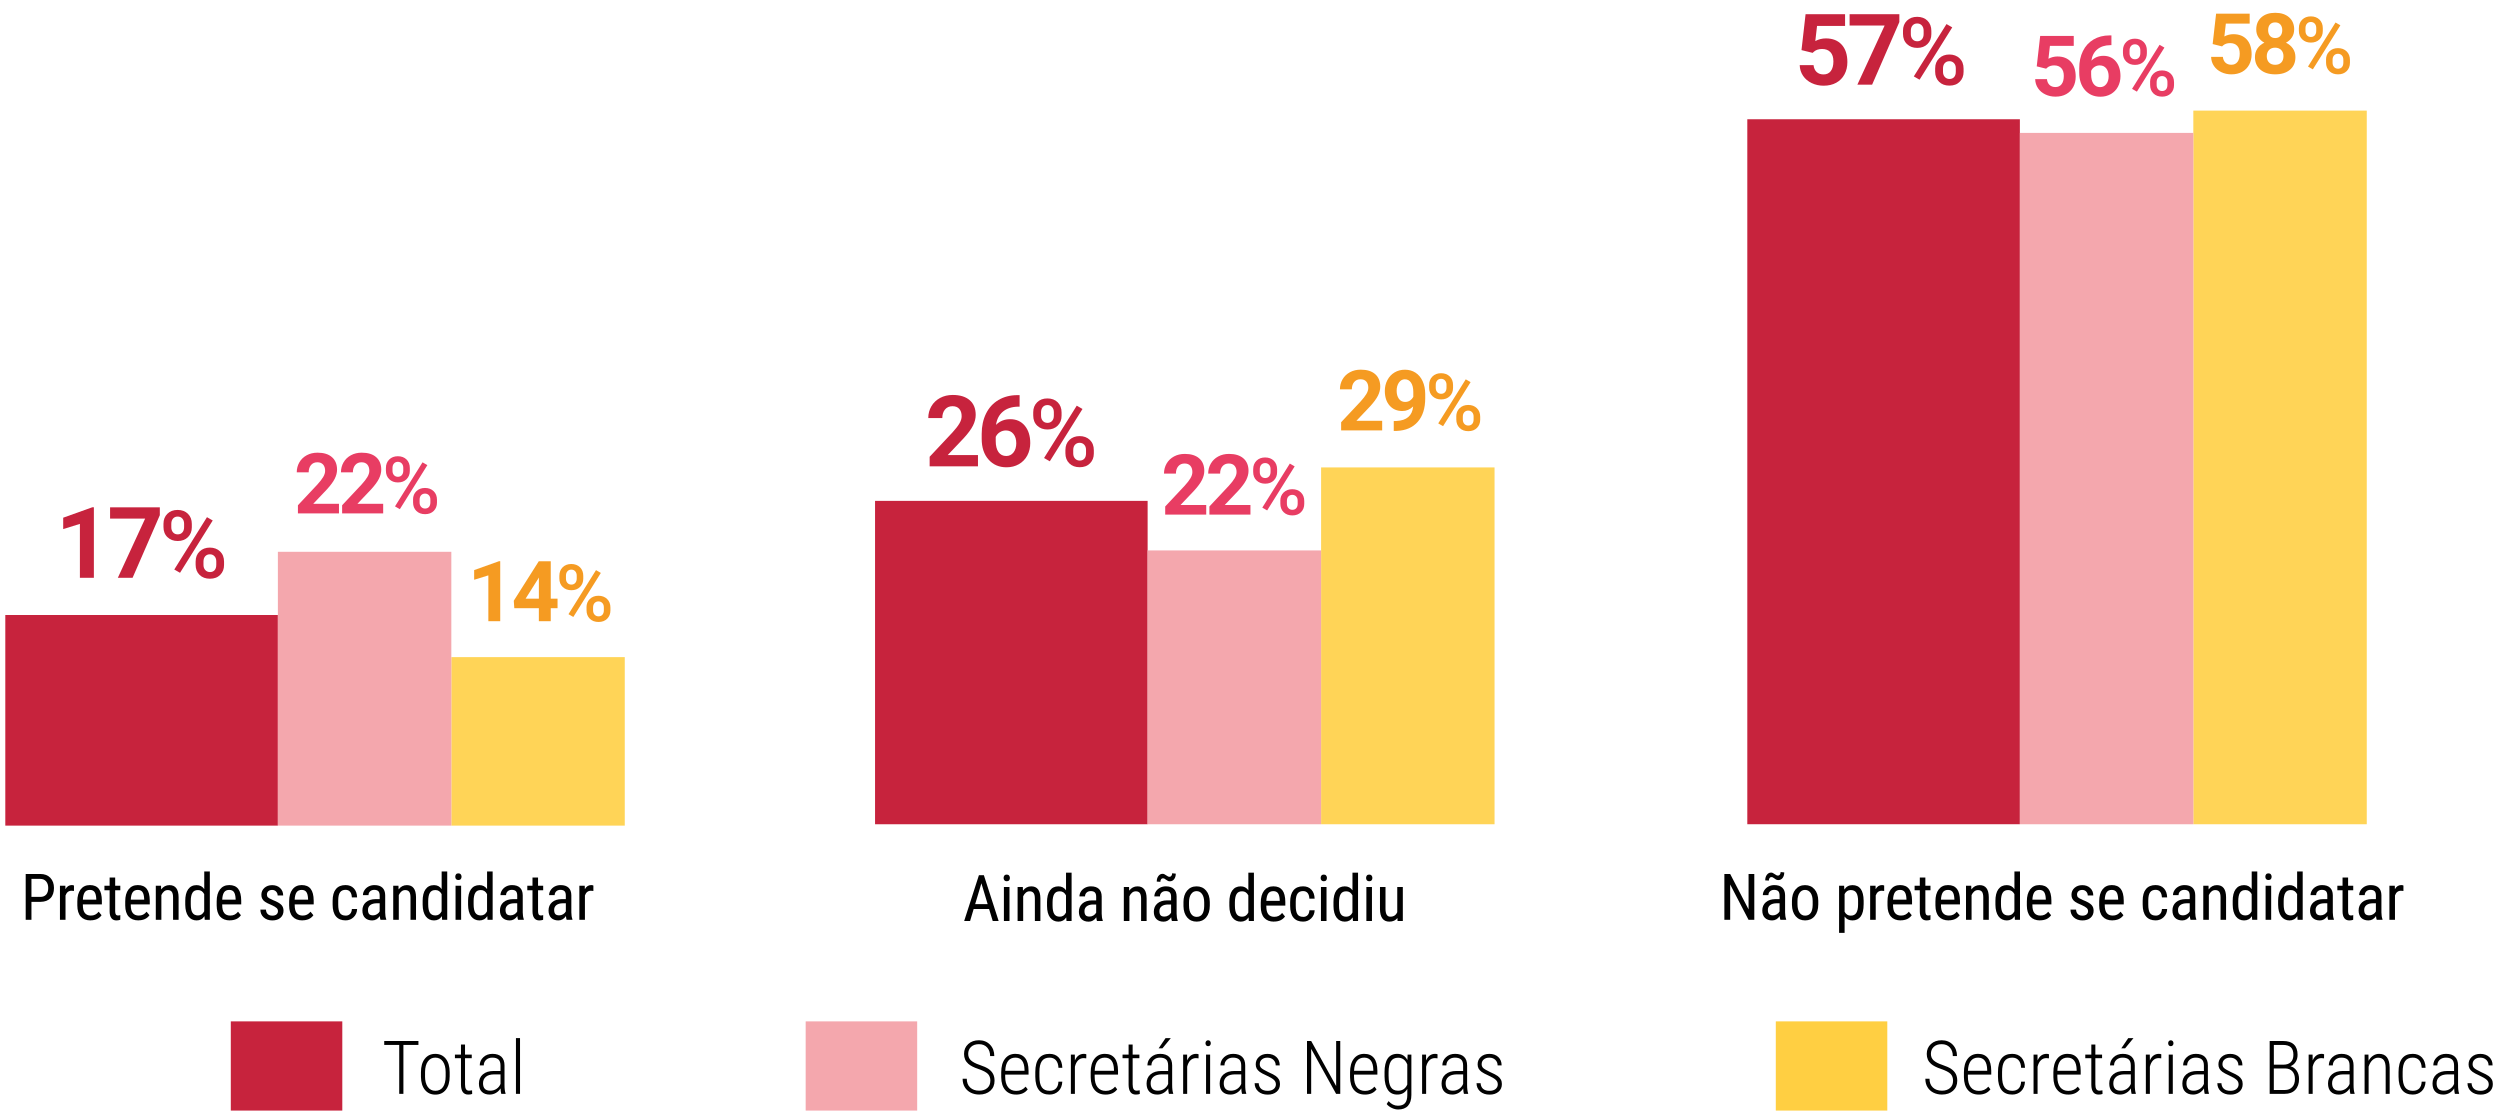 <?xml version="1.0" encoding="UTF-8"?>
<svg id="Camada_1" xmlns="http://www.w3.org/2000/svg" version="1.1" viewBox="0 0 1000 446.5">
  <!-- Generator: Adobe Illustrator 29.1.0, SVG Export Plug-In . SVG Version: 2.1.0 Build 142)  -->
  <defs>
    <style>
      .st0 {
        fill: #f59b22;
      }

      .st1 {
        fill: #c7233d;
      }

      .st2 {
        fill: #e83d63;
      }

      .st3 {
        fill: #f4a7ad;
      }

      .st4 {
        fill: #010101;
      }

      .st5 {
        fill: #ffcf42;
      }

      .st6 {
        fill: #ffd457;
      }
    </style>
  </defs>
  <g>
    <path class="st4" d="M395.65,363.61h-6.19l-1.42,4.79h-2.37l5.9-18.32h1.98l5.91,18.32h-2.37l-1.45-4.79ZM390.06,361.64h5l-2.5-8.33-2.49,8.33Z"/>
    <path class="st4" d="M403.96,351.18c0,.38-.11.69-.31.94s-.53.38-.96.38-.73-.13-.94-.38-.31-.57-.31-.94.11-.7.31-.96.52-.39.94-.39.74.13.95.4.32.58.32.95ZM403.79,368.41h-2.23v-13.62h2.23v13.62Z"/>
    <path class="st4" d="M409.13,354.79l.06,1.47c.86-1.15,1.97-1.72,3.31-1.72,2.41,0,3.63,1.61,3.66,4.82v9.05h-2.21v-8.95c0-1.07-.18-1.82-.53-2.27s-.89-.67-1.6-.67c-.55,0-1.05.18-1.49.55s-.79.85-1.06,1.45v9.89h-2.23v-13.62h2.1Z"/>
    <path class="st4" d="M418.8,360.98c0-2.1.39-3.7,1.18-4.79.78-1.1,1.91-1.65,3.38-1.65,1.3,0,2.32.53,3.05,1.59v-7.05h2.23v19.33h-2.04l-.11-1.46c-.73,1.14-1.77,1.71-3.13,1.71s-2.51-.55-3.32-1.64-1.21-2.64-1.23-4.64v-1.4ZM421.03,362.25c0,1.53.23,2.65.68,3.36.45.72,1.19,1.07,2.21,1.07,1.11,0,1.93-.56,2.48-1.67v-6.86c-.57-1.09-1.39-1.63-2.47-1.63s-1.76.36-2.21,1.07c-.45.72-.68,1.82-.69,3.3v1.36Z"/>
    <path class="st4" d="M438.8,368.41c-.13-.29-.23-.79-.29-1.48-.79,1.16-1.8,1.74-3.02,1.74s-2.2-.35-2.89-1.04c-.69-.69-1.04-1.67-1.04-2.93,0-1.38.47-2.48,1.41-3.3s2.23-1.23,3.86-1.25h1.64v-1.45c0-.81-.18-1.39-.54-1.74s-.91-.52-1.65-.52c-.67,0-1.22.2-1.64.6s-.63.9-.63,1.52h-2.23c0-.7.21-1.36.62-1.99s.96-1.13,1.66-1.49,1.47-.54,2.33-.54c1.39,0,2.45.35,3.18,1.04.73.69,1.1,1.7,1.11,3.03v6.87c0,1.05.15,1.96.43,2.73v.2h-2.32ZM435.83,366.63c.55,0,1.07-.15,1.56-.45s.86-.68,1.08-1.13v-3.25h-1.26c-1.06.02-1.89.25-2.5.71s-.92,1.1-.92,1.92c0,.77.16,1.33.47,1.68s.83.52,1.57.52Z"/>
    <path class="st4" d="M451.62,354.79l.06,1.47c.86-1.15,1.97-1.72,3.31-1.72,2.41,0,3.63,1.61,3.66,4.82v9.05h-2.21v-8.95c0-1.07-.18-1.82-.53-2.27s-.89-.67-1.6-.67c-.55,0-1.05.18-1.49.55-.44.37-.79.85-1.06,1.45v9.89h-2.23v-13.62h2.1Z"/>
    <path class="st4" d="M468.77,368.41c-.13-.29-.23-.79-.29-1.48-.79,1.16-1.8,1.74-3.02,1.74s-2.2-.35-2.89-1.04-1.04-1.67-1.04-2.93c0-1.38.47-2.48,1.41-3.3s2.23-1.23,3.86-1.25h1.64v-1.45c0-.81-.18-1.39-.54-1.74s-.91-.52-1.65-.52c-.67,0-1.22.2-1.64.6s-.63.9-.63,1.52h-2.23c0-.7.21-1.36.62-1.99s.96-1.13,1.66-1.49,1.47-.54,2.33-.54c1.39,0,2.45.35,3.18,1.04.73.69,1.1,1.7,1.11,3.03v6.87c0,1.05.15,1.96.43,2.73v.2h-2.32ZM470.31,349.48c0,.88-.22,1.61-.65,2.18s-1,.86-1.69.86c-.29,0-.55-.04-.76-.13s-.48-.26-.82-.52-.58-.41-.73-.47-.32-.08-.52-.08c-.29,0-.52.13-.71.4s-.28.6-.28,1.01l-1.45-.09c0-.91.22-1.66.67-2.24s1-.87,1.66-.87c.25,0,.48.05.68.14s.45.25.76.47.56.37.75.46.4.13.63.13c.29,0,.52-.14.72-.41s.29-.61.29-1.01l1.45.15ZM465.8,366.63c.55,0,1.07-.15,1.56-.45.5-.3.86-.68,1.08-1.13v-3.25h-1.26c-1.06.02-1.89.25-2.5.71s-.92,1.1-.92,1.92c0,.77.16,1.33.47,1.68s.83.52,1.57.52Z"/>
    <path class="st4" d="M473.38,360.97c0-1.98.48-3.55,1.44-4.7.96-1.15,2.23-1.73,3.81-1.73s2.85.56,3.81,1.69,1.45,2.66,1.48,4.59v1.43c0,1.97-.48,3.53-1.43,4.68s-2.23,1.72-3.83,1.72-2.84-.56-3.79-1.67c-.95-1.12-1.45-2.63-1.48-4.53v-1.48ZM475.61,362.25c0,1.4.27,2.5.82,3.3.55.8,1.29,1.2,2.22,1.2,1.96,0,2.97-1.42,3.03-4.25v-1.54c0-1.39-.28-2.49-.83-3.3s-1.3-1.21-2.23-1.21-1.65.4-2.2,1.21c-.55.81-.82,1.91-.82,3.29v1.3Z"/>
    <path class="st4" d="M491.73,360.98c0-2.1.39-3.7,1.18-4.79.79-1.1,1.91-1.65,3.38-1.65,1.3,0,2.32.53,3.05,1.59v-7.05h2.23v19.33h-2.04l-.11-1.46c-.73,1.14-1.77,1.71-3.13,1.71s-2.51-.55-3.32-1.64c-.8-1.09-1.21-2.64-1.23-4.64v-1.4ZM493.96,362.25c0,1.53.23,2.65.68,3.36s1.19,1.07,2.21,1.07c1.11,0,1.93-.56,2.48-1.67v-6.86c-.57-1.09-1.39-1.63-2.47-1.63s-1.76.36-2.21,1.07c-.45.72-.68,1.82-.69,3.3v1.36Z"/>
    <path class="st4" d="M509.59,368.66c-1.69,0-2.99-.51-3.9-1.52s-1.37-2.49-1.38-4.45v-1.65c0-2.03.44-3.62,1.33-4.78.89-1.15,2.12-1.73,3.71-1.73s2.78.51,3.57,1.52,1.19,2.6,1.21,4.74v1.46h-7.6v.31c0,1.46.27,2.52.82,3.18.55.66,1.34.99,2.37.99.65,0,1.23-.12,1.73-.37.5-.25.97-.64,1.4-1.18l1.16,1.41c-.97,1.36-2.44,2.04-4.42,2.04ZM509.34,356.45c-.92,0-1.61.32-2.05.95s-.7,1.62-.76,2.95h5.36v-.3c-.06-1.29-.29-2.21-.7-2.77-.41-.55-1.03-.83-1.86-.83Z"/>
    <path class="st4" d="M521.26,366.76c.74,0,1.33-.23,1.77-.69s.69-1.11.73-1.96h2.1c-.05,1.31-.51,2.39-1.39,3.25-.88.86-1.95,1.29-3.22,1.29-1.69,0-2.97-.53-3.86-1.59-.89-1.06-1.33-2.64-1.33-4.74v-1.5c0-2.06.44-3.62,1.32-4.69s2.16-1.6,3.85-1.6c1.39,0,2.5.44,3.32,1.32.82.88,1.25,2.08,1.3,3.61h-2.1c-.05-1.01-.29-1.76-.72-2.27-.43-.5-1.03-.76-1.79-.76-.99,0-1.72.33-2.2.98s-.73,1.72-.74,3.2v1.74c0,1.6.24,2.73.71,3.4.47.66,1.22.99,2.25.99Z"/>
    <path class="st4" d="M530.78,351.18c0,.38-.1.69-.31.94s-.53.38-.96.38-.73-.13-.94-.38-.31-.57-.31-.94.1-.7.31-.96.52-.39.94-.39.74.13.95.4c.21.26.32.58.32.95ZM530.61,368.41h-2.23v-13.62h2.23v13.62Z"/>
    <path class="st4" d="M533.38,360.98c0-2.1.39-3.7,1.18-4.79.79-1.1,1.91-1.65,3.38-1.65,1.3,0,2.32.53,3.05,1.59v-7.05h2.23v19.33h-2.04l-.11-1.46c-.73,1.14-1.77,1.71-3.13,1.71s-2.51-.55-3.32-1.64c-.8-1.09-1.21-2.64-1.23-4.64v-1.4ZM535.61,362.25c0,1.53.23,2.65.68,3.36s1.19,1.07,2.21,1.07c1.11,0,1.93-.56,2.48-1.67v-6.86c-.57-1.09-1.39-1.63-2.47-1.63s-1.76.36-2.21,1.07c-.45.72-.68,1.82-.69,3.3v1.36Z"/>
    <path class="st4" d="M548.95,351.18c0,.38-.1.69-.31.94s-.53.38-.96.38-.73-.13-.94-.38-.31-.57-.31-.94.1-.7.31-.96.52-.39.94-.39.74.13.95.4c.21.26.32.58.32.95ZM548.78,368.41h-2.23v-13.62h2.23v13.62Z"/>
    <path class="st4" d="M558.97,367.21c-.74.96-1.82,1.45-3.23,1.45-1.23,0-2.16-.43-2.79-1.28s-.95-2.09-.96-3.72v-8.87h2.21v8.71c0,2.12.64,3.18,1.91,3.18,1.35,0,2.28-.6,2.79-1.81v-10.08h2.23v13.62h-2.11l-.05-1.2Z"/>
  </g>
  <g>
    <path class="st0" d="M552.87,172.15h-16.42v-3.26l7.75-8.26c1.06-1.16,1.85-2.18,2.36-3.04.51-.87.76-1.69.76-2.47,0-1.06-.27-1.9-.81-2.51s-1.31-.91-2.3-.91c-1.08,0-1.92.37-2.54,1.11-.62.74-.93,1.71-.93,2.92h-4.77c0-1.46.35-2.79,1.05-4,.7-1.21,1.68-2.15,2.95-2.84,1.27-.69,2.72-1.03,4.33-1.03,2.47,0,4.38.59,5.75,1.78,1.36,1.18,2.05,2.86,2.05,5.02,0,1.18-.31,2.39-.92,3.62-.61,1.23-1.67,2.66-3.16,4.29l-5.45,5.74h10.3v3.83Z"/>
    <path class="st0" d="M565.26,162.58c-1.24,1.22-2.69,1.83-4.34,1.83-2.12,0-3.81-.73-5.08-2.18-1.27-1.45-1.91-3.41-1.91-5.88,0-1.57.34-3.01,1.03-4.32.69-1.31,1.64-2.33,2.87-3.06,1.23-.73,2.61-1.09,4.15-1.09s2.98.39,4.21,1.18c1.23.79,2.18,1.93,2.86,3.41.68,1.48,1.03,3.18,1.04,5.08v1.76c0,3.99-.99,7.13-2.98,9.41-1.99,2.28-4.8,3.5-8.44,3.65l-1.17.02v-3.97l1.05-.02c4.14-.19,6.37-2.13,6.71-5.83ZM562.08,160.77c.77,0,1.43-.2,1.98-.59.55-.39.97-.87,1.26-1.43v-1.96c0-1.61-.31-2.86-.92-3.75s-1.44-1.33-2.47-1.33c-.95,0-1.74.44-2.35,1.31s-.92,1.97-.92,3.28.3,2.38.9,3.22c.6.84,1.44,1.26,2.53,1.26Z"/>
  </g>
  <path class="st0" d="M571.66,153.94c0-1.36.44-2.48,1.32-3.35.88-.87,2.03-1.31,3.45-1.31s2.6.44,3.48,1.31c.87.87,1.31,2.02,1.31,3.43v1.12c0,1.35-.44,2.46-1.31,3.33-.87.87-2.02,1.3-3.45,1.3s-2.54-.43-3.45-1.28c-.9-.85-1.36-2-1.36-3.45v-1.1ZM574.29,155.13c0,.71.2,1.29.6,1.73.4.44.92.66,1.57.66s1.16-.22,1.55-.66c.39-.44.59-1.04.59-1.79v-1.13c0-.71-.2-1.29-.6-1.74-.4-.45-.92-.67-1.57-.67s-1.17.23-1.56.68-.58,1.04-.58,1.78v1.15ZM577.23,170.47l-1.94-1.12,11.01-17.62,1.94,1.12-11.01,17.62ZM582.5,166.63c0-1.38.45-2.5,1.35-3.36.9-.86,2.04-1.29,3.44-1.29s2.55.43,3.45,1.29c.89.86,1.34,2.01,1.34,3.47v1.1c0,1.34-.43,2.45-1.29,3.32-.86.87-2.02,1.31-3.46,1.31s-2.61-.43-3.49-1.29c-.88-.86-1.32-2-1.32-3.41v-1.13ZM585.13,167.82c0,.7.2,1.28.61,1.73.41.45.93.67,1.57.67s1.18-.21,1.56-.64c.38-.43.57-1.03.57-1.8v-1.16c0-.72-.2-1.3-.6-1.73s-.92-.65-1.55-.65-1.16.22-1.56.65c-.4.43-.6,1.03-.6,1.8v1.15Z"/>
  <rect class="st1" x="350.02" y="200.35" width="109.03" height="129.35"/>
  <rect class="st6" x="528.44" y="186.97" width="69.38" height="142.73"/>
  <rect class="st3" x="459.05" y="220.17" width="69.38" height="109.53"/>
  <g>
    <path class="st2" d="M482.5,205.85h-16.42v-3.26l7.75-8.26c1.06-1.16,1.85-2.18,2.36-3.04.51-.87.76-1.69.76-2.47,0-1.06-.27-1.9-.81-2.51s-1.31-.91-2.3-.91c-1.08,0-1.92.37-2.54,1.11-.62.74-.93,1.71-.93,2.92h-4.77c0-1.46.35-2.79,1.04-4,.7-1.21,1.68-2.15,2.95-2.84,1.27-.69,2.72-1.03,4.33-1.03,2.47,0,4.38.59,5.75,1.78,1.36,1.18,2.05,2.86,2.05,5.02,0,1.18-.31,2.39-.92,3.62-.61,1.23-1.67,2.66-3.16,4.29l-5.45,5.74h10.3v3.83Z"/>
    <path class="st2" d="M500.18,205.85h-16.42v-3.26l7.75-8.26c1.06-1.16,1.85-2.18,2.36-3.04.51-.87.76-1.69.76-2.47,0-1.06-.27-1.9-.81-2.51s-1.31-.91-2.3-.91c-1.08,0-1.92.37-2.54,1.11-.62.74-.93,1.71-.93,2.92h-4.77c0-1.46.35-2.79,1.05-4,.7-1.21,1.68-2.15,2.95-2.84,1.27-.69,2.72-1.03,4.33-1.03,2.47,0,4.38.59,5.75,1.78,1.36,1.18,2.05,2.86,2.05,5.02,0,1.18-.31,2.39-.92,3.62-.61,1.23-1.67,2.66-3.16,4.29l-5.45,5.74h10.3v3.83Z"/>
  </g>
  <path class="st2" d="M501.28,187.64c0-1.36.44-2.48,1.32-3.35.88-.87,2.03-1.31,3.45-1.31s2.6.44,3.48,1.31c.87.87,1.31,2.02,1.31,3.43v1.12c0,1.35-.44,2.46-1.31,3.33-.87.87-2.02,1.3-3.45,1.3s-2.54-.43-3.45-1.28c-.9-.85-1.36-2-1.36-3.45v-1.1ZM503.91,188.83c0,.71.2,1.29.6,1.73.4.44.92.66,1.57.66s1.16-.22,1.55-.66c.39-.44.59-1.04.59-1.79v-1.13c0-.71-.2-1.29-.6-1.74-.4-.45-.92-.67-1.57-.67s-1.17.23-1.56.68-.58,1.04-.58,1.78v1.15ZM506.86,204.17l-1.94-1.12,11.01-17.62,1.94,1.12-11.01,17.62ZM512.12,200.33c0-1.38.45-2.5,1.35-3.36.9-.86,2.04-1.29,3.44-1.29s2.55.43,3.45,1.29c.89.86,1.34,2.01,1.34,3.47v1.1c0,1.34-.43,2.45-1.29,3.32-.86.87-2.02,1.31-3.46,1.31s-2.61-.43-3.49-1.29c-.88-.86-1.32-2-1.32-3.41v-1.13ZM514.76,201.52c0,.7.2,1.28.61,1.73.41.45.93.67,1.57.67s1.18-.21,1.56-.64c.38-.43.57-1.03.57-1.8v-1.16c0-.72-.2-1.3-.6-1.73s-.92-.65-1.55-.65-1.16.22-1.56.65c-.4.43-.6,1.03-.6,1.8v1.15Z"/>
  <g>
    <path class="st1" d="M391.18,186.53h-19.32v-3.83l9.12-9.72c1.25-1.37,2.18-2.56,2.78-3.58.6-1.02.9-1.99.9-2.9,0-1.25-.32-2.24-.95-2.95-.63-.72-1.54-1.07-2.71-1.07-1.27,0-2.26.44-2.99,1.31-.73.87-1.09,2.02-1.09,3.44h-5.61c0-1.72.41-3.28,1.23-4.7.82-1.42,1.98-2.53,3.47-3.34,1.5-.81,3.19-1.21,5.09-1.21,2.9,0,5.16.7,6.77,2.09,1.61,1.39,2.41,3.36,2.41,5.9,0,1.39-.36,2.81-1.08,4.26-.72,1.45-1.96,3.13-3.72,5.05l-6.41,6.76h12.12v4.51Z"/>
    <path class="st1" d="M407.84,158.05v4.61h-.54c-2.53.04-4.57.7-6.11,1.97-1.54,1.28-2.47,3.05-2.78,5.32,1.5-1.52,3.39-2.28,5.67-2.28,2.45,0,4.4.88,5.85,2.63,1.45,1.76,2.17,4.07,2.17,6.93,0,1.83-.4,3.49-1.19,4.98-.79,1.48-1.92,2.64-3.37,3.47-1.45.83-3.09,1.24-4.93,1.24-2.97,0-5.37-1.03-7.19-3.1-1.83-2.06-2.74-4.82-2.74-8.27v-2.01c0-3.06.58-5.76,1.73-8.1,1.15-2.34,2.81-4.16,4.98-5.44,2.16-1.28,4.67-1.93,7.52-1.95h.93ZM402.38,172.18c-.9,0-1.72.24-2.46.71-.74.47-1.28,1.09-1.63,1.86v1.7c0,1.87.37,3.33,1.1,4.38.74,1.05,1.77,1.57,3.1,1.57,1.2,0,2.17-.47,2.91-1.42.74-.95,1.11-2.17,1.11-3.68s-.37-2.77-1.12-3.71c-.75-.94-1.76-1.41-3.02-1.41Z"/>
  </g>
  <path class="st1" d="M413.29,164.9c0-1.62.52-2.95,1.56-3.98,1.04-1.04,2.41-1.55,4.1-1.55s3.09.52,4.13,1.55c1.04,1.04,1.55,2.39,1.55,4.07v1.32c0,1.61-.52,2.92-1.55,3.95-1.04,1.03-2.4,1.54-4.09,1.54s-3.02-.51-4.09-1.52c-1.07-1.01-1.61-2.38-1.61-4.09v-1.31ZM416.42,166.31c0,.85.24,1.53.71,2.06.47.52,1.09.78,1.87.78s1.37-.26,1.84-.78c.47-.52.7-1.23.7-2.13v-1.35c0-.85-.24-1.54-.71-2.07-.47-.53-1.09-.79-1.87-.79s-1.39.27-1.85.8c-.46.53-.69,1.24-.69,2.11v1.36ZM419.92,184.52l-2.3-1.32,13.08-20.93,2.3,1.32-13.08,20.93ZM426.17,179.96c0-1.64.53-2.97,1.6-3.99,1.07-1.02,2.43-1.53,4.08-1.53s3.03.51,4.09,1.53c1.06,1.02,1.59,2.39,1.59,4.12v1.31c0,1.59-.51,2.91-1.54,3.94-1.02,1.04-2.39,1.55-4.11,1.55s-3.1-.51-4.15-1.54c-1.05-1.02-1.57-2.38-1.57-4.06v-1.34ZM429.29,181.38c0,.83.24,1.52.73,2.05.48.53,1.11.8,1.87.8s1.4-.25,1.85-.76c.45-.51.67-1.22.67-2.14v-1.38c0-.86-.24-1.54-.72-2.06s-1.09-.77-1.84-.77-1.38.26-1.85.77c-.47.51-.71,1.23-.71,2.13v1.36Z"/>
  <g>
    <path class="st0" d="M885.06,17.64l1.38-12.18h13.43v3.97h-9.53l-.59,5.15c1.13-.6,2.33-.91,3.6-.91,2.28,0,4.07.71,5.36,2.12,1.29,1.42,1.94,3.4,1.94,5.94,0,1.55-.33,2.93-.98,4.15-.65,1.22-1.59,2.17-2.81,2.85-1.22.67-2.66,1.01-4.31,1.01-1.45,0-2.79-.29-4.03-.88s-2.22-1.41-2.94-2.48c-.72-1.06-1.1-2.28-1.14-3.64h4.71c.1,1,.45,1.77,1.04,2.33.6.55,1.38.83,2.35.83,1.08,0,1.9-.39,2.48-1.16s.87-1.87.87-3.28-.33-2.4-1-3.13-1.62-1.09-2.85-1.09c-1.13,0-2.05.3-2.75.89l-.46.43-3.78-.94Z"/>
    <path class="st0" d="M917.66,11.83c0,1.16-.29,2.19-.87,3.09-.58.9-1.38,1.62-2.4,2.16,1.16.56,2.08,1.33,2.76,2.31.68.98,1.02,2.14,1.02,3.46,0,2.13-.72,3.81-2.17,5.04-1.45,1.23-3.42,1.85-5.91,1.85s-4.47-.62-5.92-1.86c-1.46-1.24-2.19-2.92-2.19-5.04,0-1.33.34-2.48,1.02-3.47s1.6-1.75,2.75-2.3c-1.02-.54-1.82-1.26-2.39-2.16-.57-.9-.86-1.93-.86-3.09,0-2.04.68-3.67,2.04-4.88,1.36-1.21,3.21-1.82,5.55-1.82s4.17.6,5.54,1.8c1.36,1.2,2.05,2.83,2.05,4.9ZM913.39,22.51c0-1.04-.3-1.88-.91-2.5s-1.42-.94-2.44-.94-1.82.31-2.42.93c-.6.62-.91,1.46-.91,2.51s.3,1.84.89,2.47,1.42.94,2.47.94,1.84-.3,2.43-.91c.59-.6.88-1.44.88-2.5ZM912.9,12.06c0-.93-.25-1.68-.74-2.25-.49-.56-1.19-.85-2.09-.85s-1.58.27-2.07.82c-.49.55-.74,1.31-.74,2.27s.25,1.72.74,2.3c.49.58,1.19.87,2.09.87s1.59-.29,2.08-.87c.49-.58.73-1.35.73-2.3Z"/>
  </g>
  <path class="st0" d="M919.56,11.21c0-1.36.44-2.48,1.32-3.35.88-.87,2.03-1.31,3.45-1.31s2.6.44,3.48,1.31c.87.87,1.31,2.02,1.31,3.43v1.12c0,1.35-.44,2.46-1.31,3.33-.87.87-2.02,1.3-3.45,1.3s-2.54-.43-3.45-1.28c-.9-.85-1.36-2-1.36-3.45v-1.1ZM922.19,12.4c0,.71.2,1.29.6,1.73.4.44.92.66,1.57.66s1.16-.22,1.55-.66c.39-.44.59-1.04.59-1.79v-1.13c0-.71-.2-1.29-.6-1.74-.4-.45-.92-.67-1.57-.67s-1.17.23-1.56.68-.58,1.04-.58,1.78v1.15ZM925.14,27.74l-1.94-1.12,11.01-17.62,1.94,1.12-11.01,17.62ZM930.4,23.9c0-1.38.45-2.5,1.35-3.36.9-.86,2.04-1.29,3.44-1.29s2.55.43,3.45,1.29c.89.86,1.34,2.01,1.34,3.47v1.1c0,1.34-.43,2.45-1.29,3.32-.86.87-2.02,1.31-3.46,1.31s-2.61-.43-3.49-1.29c-.88-.86-1.32-2-1.32-3.41v-1.13ZM933.03,25.09c0,.7.2,1.28.61,1.73.41.45.93.67,1.57.67s1.18-.21,1.56-.64c.38-.43.57-1.03.57-1.8v-1.16c0-.72-.2-1.3-.6-1.73s-.92-.65-1.55-.65-1.16.22-1.56.65c-.4.43-.6,1.03-.6,1.8v1.15Z"/>
  <rect class="st1" x="698.92" y="47.7" width="109.03" height="281.99"/>
  <rect class="st6" x="877.33" y="44.24" width="69.38" height="285.46"/>
  <rect class="st3" x="807.95" y="53.16" width="69.38" height="276.54"/>
  <g>
    <path class="st2" d="M814.69,26.56l1.38-12.18h13.43v3.97h-9.53l-.59,5.15c1.13-.6,2.33-.91,3.6-.91,2.28,0,4.07.71,5.36,2.12,1.29,1.42,1.94,3.4,1.94,5.94,0,1.55-.33,2.93-.98,4.15-.65,1.22-1.59,2.17-2.81,2.85s-2.66,1.01-4.31,1.01c-1.45,0-2.79-.29-4.03-.88s-2.22-1.41-2.94-2.48c-.72-1.06-1.1-2.28-1.14-3.64h4.71c.1,1,.45,1.77,1.04,2.33.6.55,1.38.83,2.35.83,1.08,0,1.9-.39,2.48-1.16s.87-1.87.87-3.28-.33-2.4-1-3.13c-.67-.72-1.62-1.09-2.85-1.09-1.13,0-2.05.3-2.75.89l-.46.43-3.78-.94Z"/>
    <path class="st2" d="M844.57,14.14v3.92h-.46c-2.15.03-3.88.59-5.19,1.68-1.31,1.09-2.1,2.59-2.36,4.53,1.27-1.29,2.88-1.94,4.82-1.94,2.08,0,3.74.75,4.97,2.24,1.23,1.49,1.84,3.46,1.84,5.89,0,1.56-.34,2.97-1.01,4.23-.68,1.26-1.63,2.24-2.86,2.95-1.24.7-2.63,1.05-4.19,1.05-2.52,0-4.56-.88-6.11-2.63-1.55-1.75-2.33-4.1-2.33-7.03v-1.71c0-2.6.49-4.9,1.47-6.89.98-1.99,2.39-3.53,4.23-4.62,1.84-1.09,3.97-1.64,6.39-1.65h.79ZM839.93,26.15c-.77,0-1.46.2-2.09.6-.63.4-1.09.93-1.38,1.59v1.45c0,1.59.31,2.83.94,3.72.63.89,1.5,1.34,2.63,1.34,1.02,0,1.85-.4,2.48-1.21.63-.8.95-1.85.95-3.13s-.32-2.35-.95-3.15c-.64-.8-1.49-1.2-2.57-1.2Z"/>
  </g>
  <path class="st2" d="M849.19,20.13c0-1.36.44-2.48,1.32-3.35.88-.87,2.03-1.31,3.45-1.31s2.6.44,3.48,1.31c.87.87,1.31,2.02,1.31,3.43v1.12c0,1.35-.44,2.46-1.31,3.33-.87.87-2.02,1.3-3.45,1.3s-2.54-.43-3.45-1.28c-.9-.85-1.36-2-1.36-3.45v-1.1ZM851.82,21.32c0,.71.2,1.29.6,1.73.4.44.92.66,1.57.66s1.16-.22,1.55-.66c.39-.44.59-1.04.59-1.79v-1.13c0-.71-.2-1.29-.6-1.74-.4-.45-.92-.67-1.57-.67s-1.17.23-1.56.68-.58,1.04-.58,1.78v1.15ZM854.76,36.66l-1.94-1.12,11.01-17.62,1.94,1.12-11.01,17.62ZM860.03,32.82c0-1.38.45-2.5,1.35-3.36.9-.86,2.04-1.29,3.44-1.29s2.55.43,3.45,1.29c.89.86,1.34,2.01,1.34,3.47v1.1c0,1.34-.43,2.45-1.29,3.32-.86.87-2.02,1.31-3.46,1.31s-2.61-.43-3.49-1.29c-.88-.86-1.32-2-1.32-3.41v-1.13ZM862.66,34.01c0,.7.2,1.28.61,1.73.41.45.93.67,1.57.67s1.18-.21,1.56-.64c.38-.43.57-1.03.57-1.8v-1.16c0-.72-.2-1.3-.6-1.73s-.92-.65-1.55-.65-1.16.22-1.56.65c-.4.43-.6,1.03-.6,1.8v1.15Z"/>
  <g>
    <path class="st1" d="M720.6,20.02l1.63-14.33h15.8v4.67h-11.21l-.7,6.06c1.33-.71,2.74-1.06,4.24-1.06,2.68,0,4.79.83,6.31,2.5,1.52,1.66,2.28,3.99,2.28,6.99,0,1.82-.38,3.45-1.15,4.89-.77,1.44-1.87,2.56-3.3,3.35-1.43.79-3.12,1.19-5.07,1.19-1.7,0-3.28-.35-4.74-1.04s-2.61-1.66-3.46-2.91c-.85-1.25-1.29-2.68-1.35-4.28h5.54c.12,1.17.53,2.09,1.23,2.74.7.65,1.62.98,2.76.98,1.27,0,2.24-.45,2.92-1.36.68-.91,1.03-2.2,1.03-3.86s-.39-2.83-1.18-3.68-1.9-1.28-3.35-1.28c-1.33,0-2.41.35-3.23,1.05l-.54.5-4.45-1.1Z"/>
    <path class="st1" d="M759.74,8.82l-10.9,25.06h-5.9l10.92-23.68h-14.02v-4.51h19.9v3.12Z"/>
  </g>
  <path class="st1" d="M761.2,12.26c0-1.62.52-2.95,1.56-3.98,1.04-1.04,2.41-1.55,4.1-1.55s3.09.52,4.13,1.55c1.04,1.04,1.55,2.39,1.55,4.07v1.32c0,1.61-.52,2.92-1.55,3.95-1.04,1.03-2.4,1.54-4.09,1.54s-3.02-.51-4.09-1.52c-1.07-1.01-1.61-2.38-1.61-4.09v-1.31ZM764.33,13.67c0,.85.24,1.53.71,2.06.47.52,1.09.78,1.87.78s1.37-.26,1.84-.78c.47-.52.7-1.23.7-2.13v-1.35c0-.85-.24-1.54-.71-2.07-.47-.53-1.09-.79-1.87-.79s-1.39.27-1.85.8c-.46.53-.69,1.24-.69,2.11v1.36ZM767.82,31.88l-2.3-1.32,13.08-20.93,2.3,1.32-13.08,20.93ZM774.07,27.32c0-1.64.53-2.97,1.6-3.99,1.07-1.02,2.43-1.53,4.08-1.53s3.03.51,4.09,1.53c1.06,1.02,1.59,2.39,1.59,4.12v1.31c0,1.59-.51,2.91-1.54,3.94-1.02,1.04-2.39,1.55-4.11,1.55s-3.1-.51-4.15-1.54c-1.05-1.02-1.57-2.38-1.57-4.06v-1.34ZM777.2,28.74c0,.83.24,1.52.73,2.05.48.53,1.11.8,1.87.8s1.4-.25,1.85-.76c.45-.51.67-1.22.67-2.14v-1.38c0-.86-.24-1.54-.72-2.06s-1.09-.77-1.84-.77-1.38.26-1.85.77c-.47.51-.71,1.23-.71,2.13v1.36Z"/>
  <g>
    <path class="st4" d="M701.73,367.91h-2.32l-7.34-14.12v14.12h-2.32v-18.32h2.32l7.36,14.18v-14.18h2.29v18.32Z"/>
    <path class="st4" d="M712.16,367.91c-.13-.29-.23-.79-.29-1.48-.79,1.16-1.8,1.74-3.02,1.74s-2.2-.35-2.89-1.04c-.69-.69-1.04-1.67-1.04-2.93,0-1.38.47-2.48,1.41-3.3s2.23-1.23,3.86-1.25h1.64v-1.45c0-.81-.18-1.39-.54-1.74s-.91-.52-1.65-.52c-.67,0-1.22.2-1.64.6s-.63.9-.63,1.52h-2.23c0-.7.21-1.36.62-1.99s.97-1.13,1.66-1.49,1.47-.54,2.33-.54c1.39,0,2.45.35,3.18,1.04.73.69,1.1,1.7,1.11,3.03v6.87c0,1.05.15,1.96.43,2.73v.2h-2.32ZM713.7,348.99c0,.88-.22,1.61-.65,2.18s-1,.86-1.69.86c-.29,0-.54-.04-.76-.13s-.48-.26-.82-.52-.58-.41-.73-.47-.32-.08-.52-.08c-.29,0-.52.13-.71.4-.19.27-.28.6-.28,1.01l-1.45-.09c0-.91.22-1.66.67-2.24s1-.87,1.66-.87c.25,0,.48.05.68.14s.45.25.76.47c.31.22.56.37.75.46s.4.13.63.13c.29,0,.52-.14.72-.41s.29-.61.29-1.01l1.45.15ZM709.19,366.14c.54,0,1.07-.15,1.56-.45s.86-.68,1.08-1.13v-3.25h-1.26c-1.06.02-1.89.25-2.5.71s-.92,1.1-.92,1.92c0,.77.15,1.33.47,1.68s.83.52,1.57.52Z"/>
    <path class="st4" d="M716.77,360.48c0-1.98.48-3.55,1.44-4.7.96-1.15,2.23-1.73,3.81-1.73s2.85.56,3.81,1.69c.96,1.12,1.45,2.66,1.48,4.59v1.43c0,1.97-.48,3.53-1.43,4.68s-2.23,1.72-3.83,1.72-2.84-.56-3.79-1.67c-.95-1.12-1.44-2.63-1.48-4.53v-1.48ZM719,361.76c0,1.4.27,2.5.82,3.3.55.8,1.29,1.2,2.22,1.2,1.96,0,2.97-1.42,3.03-4.25v-1.54c0-1.39-.28-2.49-.83-3.3s-1.3-1.21-2.23-1.21-1.65.4-2.2,1.21c-.55.81-.82,1.91-.82,3.29v1.3Z"/>
    <path class="st4" d="M745.45,361.76c0,2.16-.39,3.76-1.16,4.82-.78,1.06-1.87,1.59-3.29,1.59s-2.42-.52-3.16-1.55v6.53h-2.21v-18.85h2.01l.11,1.51c.75-1.17,1.82-1.76,3.21-1.76,1.49,0,2.61.52,3.35,1.56s1.12,2.6,1.15,4.67v1.48ZM743.24,360.49c0-1.53-.24-2.65-.7-3.38s-1.22-1.09-2.27-1.09-1.87.53-2.43,1.6v7.08c.54,1.04,1.36,1.56,2.45,1.56,1.01,0,1.75-.36,2.22-1.09.47-.73.72-1.84.72-3.33v-1.36Z"/>
    <path class="st4" d="M753.69,356.39c-.31-.06-.65-.09-1.01-.09-1.14,0-1.94.62-2.39,1.87v9.74h-2.23v-13.62h2.16l.04,1.38c.6-1.09,1.44-1.64,2.53-1.64.35,0,.65.06.88.18v2.16Z"/>
    <path class="st4" d="M760.28,368.16c-1.69,0-2.99-.51-3.9-1.52s-1.37-2.49-1.38-4.45v-1.65c0-2.03.44-3.62,1.33-4.78.89-1.15,2.12-1.73,3.71-1.73s2.78.51,3.57,1.52,1.19,2.6,1.21,4.74v1.46h-7.6v.31c0,1.46.27,2.52.82,3.18.55.66,1.34.99,2.37.99.65,0,1.23-.12,1.73-.37.5-.25.97-.64,1.4-1.18l1.16,1.41c-.97,1.36-2.44,2.04-4.42,2.04ZM760.03,355.96c-.92,0-1.61.32-2.05.95-.44.63-.7,1.62-.76,2.95h5.36v-.3c-.06-1.29-.29-2.21-.7-2.77-.41-.55-1.03-.83-1.86-.83Z"/>
    <path class="st4" d="M770.14,351v3.3h2.05v1.8h-2.05v8.45c0,.54.09.94.26,1.22s.48.42.91.42c.29,0,.59-.05.89-.15l-.03,1.88c-.5.17-1.02.25-1.55.25-.88,0-1.55-.31-2.01-.94-.46-.63-.69-1.52-.69-2.67v-8.46h-2.08v-1.8h2.08v-3.3h2.21Z"/>
    <path class="st4" d="M779.45,368.16c-1.69,0-2.99-.51-3.9-1.52s-1.37-2.49-1.38-4.45v-1.65c0-2.03.44-3.62,1.33-4.78.89-1.15,2.12-1.73,3.71-1.73s2.78.51,3.57,1.52,1.19,2.6,1.21,4.74v1.46h-7.6v.31c0,1.46.27,2.52.82,3.18.55.66,1.34.99,2.37.99.65,0,1.23-.12,1.73-.37.5-.25.97-.64,1.4-1.18l1.16,1.41c-.97,1.36-2.44,2.04-4.42,2.04ZM779.2,355.96c-.92,0-1.61.32-2.05.95s-.7,1.62-.76,2.95h5.36v-.3c-.06-1.29-.29-2.21-.7-2.77-.41-.55-1.03-.83-1.86-.83Z"/>
    <path class="st4" d="M788.49,354.3l.06,1.47c.86-1.15,1.97-1.72,3.31-1.72,2.41,0,3.63,1.61,3.66,4.82v9.05h-2.21v-8.95c0-1.07-.18-1.82-.53-2.27-.36-.45-.89-.67-1.6-.67-.55,0-1.05.18-1.49.55-.44.37-.8.85-1.06,1.45v9.89h-2.23v-13.62h2.1Z"/>
    <path class="st4" d="M798.16,360.49c0-2.1.39-3.7,1.18-4.79.79-1.1,1.91-1.65,3.38-1.65,1.3,0,2.32.53,3.05,1.59v-7.05h2.23v19.33h-2.04l-.11-1.46c-.73,1.14-1.77,1.71-3.13,1.71s-2.51-.55-3.32-1.64c-.8-1.09-1.21-2.64-1.23-4.64v-1.4ZM800.39,361.75c0,1.53.23,2.65.68,3.36s1.19,1.07,2.21,1.07c1.11,0,1.93-.56,2.48-1.67v-6.86c-.57-1.09-1.39-1.63-2.47-1.63s-1.76.36-2.21,1.07c-.45.72-.68,1.82-.69,3.3v1.36Z"/>
    <path class="st4" d="M816.02,368.16c-1.69,0-2.99-.51-3.9-1.52s-1.37-2.49-1.38-4.45v-1.65c0-2.03.44-3.62,1.33-4.78.89-1.15,2.12-1.73,3.71-1.73s2.78.51,3.57,1.52,1.19,2.6,1.21,4.74v1.46h-7.6v.31c0,1.46.27,2.52.82,3.18.55.66,1.34.99,2.37.99.65,0,1.23-.12,1.73-.37.5-.25.97-.64,1.4-1.18l1.16,1.41c-.97,1.36-2.44,2.04-4.42,2.04ZM815.77,355.96c-.92,0-1.61.32-2.05.95s-.7,1.62-.76,2.95h5.36v-.3c-.06-1.29-.29-2.21-.7-2.77-.41-.55-1.03-.83-1.86-.83Z"/>
    <path class="st4" d="M835.22,364.43c0-.48-.18-.89-.54-1.23s-1.06-.75-2.09-1.21c-1.2-.5-2.05-.92-2.54-1.27-.49-.35-.86-.75-1.1-1.2s-.36-.98-.36-1.6c0-1.11.4-2.03,1.21-2.76.81-.73,1.84-1.1,3.1-1.1,1.33,0,2.39.39,3.2,1.16.81.77,1.21,1.76,1.21,2.97h-2.21c0-.61-.21-1.13-.62-1.57s-.94-.65-1.57-.65-1.17.17-1.54.51c-.37.34-.56.79-.56,1.36,0,.45.14.82.41,1.09.27.28.93.64,1.97,1.09,1.65.65,2.78,1.28,3.37,1.9.6.62.89,1.4.89,2.35,0,1.18-.41,2.13-1.22,2.84s-1.9,1.06-3.27,1.06-2.57-.41-3.45-1.22-1.32-1.85-1.32-3.1h2.24c.03.76.26,1.35.69,1.77s1.05.64,1.84.64c.74,0,1.3-.17,1.69-.5s.58-.78.58-1.34Z"/>
    <path class="st4" d="M844.96,368.16c-1.69,0-2.99-.51-3.9-1.52-.91-1.01-1.37-2.49-1.38-4.45v-1.65c0-2.03.44-3.62,1.33-4.78.89-1.15,2.12-1.73,3.71-1.73s2.78.51,3.57,1.52c.79,1.01,1.19,2.6,1.21,4.74v1.46h-7.6v.31c0,1.46.27,2.52.82,3.18.55.66,1.34.99,2.37.99.65,0,1.23-.12,1.73-.37.5-.25.97-.64,1.4-1.18l1.16,1.41c-.97,1.36-2.44,2.04-4.42,2.04ZM844.71,355.96c-.92,0-1.61.32-2.05.95s-.7,1.62-.76,2.95h5.36v-.3c-.06-1.29-.29-2.21-.7-2.77-.41-.55-1.03-.83-1.86-.83Z"/>
    <path class="st4" d="M862.27,366.26c.74,0,1.33-.23,1.77-.69s.69-1.11.73-1.96h2.1c-.05,1.31-.51,2.39-1.39,3.25-.88.86-1.95,1.29-3.22,1.29-1.69,0-2.97-.53-3.86-1.59-.89-1.06-1.33-2.64-1.33-4.74v-1.5c0-2.06.44-3.62,1.32-4.69.88-1.07,2.16-1.6,3.85-1.6,1.39,0,2.5.44,3.32,1.32.82.88,1.25,2.08,1.3,3.61h-2.1c-.05-1.01-.29-1.76-.72-2.27-.43-.5-1.03-.76-1.79-.76-.99,0-1.72.33-2.2.98s-.73,1.72-.74,3.2v1.74c0,1.6.24,2.73.71,3.4.47.66,1.22.99,2.25.99Z"/>
    <path class="st4" d="M876.22,367.91c-.13-.29-.23-.79-.29-1.48-.79,1.16-1.8,1.74-3.02,1.74s-2.2-.35-2.89-1.04c-.69-.69-1.04-1.67-1.04-2.93,0-1.38.47-2.48,1.41-3.3s2.23-1.23,3.86-1.25h1.64v-1.45c0-.81-.18-1.39-.54-1.74s-.91-.52-1.65-.52c-.67,0-1.22.2-1.64.6s-.63.9-.63,1.52h-2.23c0-.7.21-1.36.62-1.99s.97-1.13,1.66-1.49,1.47-.54,2.33-.54c1.39,0,2.45.35,3.18,1.04.73.69,1.1,1.7,1.11,3.03v6.87c0,1.05.15,1.96.43,2.73v.2h-2.32ZM873.25,366.14c.54,0,1.07-.15,1.56-.45s.86-.68,1.08-1.13v-3.25h-1.26c-1.06.02-1.89.25-2.5.71-.61.46-.92,1.1-.92,1.92,0,.77.15,1.33.47,1.68s.83.52,1.57.52Z"/>
    <path class="st4" d="M883.4,354.3l.06,1.47c.86-1.15,1.97-1.72,3.31-1.72,2.41,0,3.63,1.61,3.66,4.82v9.05h-2.21v-8.95c0-1.07-.18-1.82-.53-2.27-.36-.45-.89-.67-1.6-.67-.55,0-1.05.18-1.49.55-.44.37-.8.85-1.06,1.45v9.89h-2.23v-13.62h2.1Z"/>
    <path class="st4" d="M893.07,360.49c0-2.1.39-3.7,1.18-4.79.79-1.1,1.91-1.65,3.38-1.65,1.3,0,2.32.53,3.05,1.59v-7.05h2.23v19.33h-2.04l-.11-1.46c-.73,1.14-1.77,1.71-3.13,1.71s-2.51-.55-3.32-1.64c-.8-1.09-1.21-2.64-1.23-4.64v-1.4ZM895.3,361.75c0,1.53.23,2.65.68,3.36s1.19,1.07,2.21,1.07c1.11,0,1.93-.56,2.48-1.67v-6.86c-.57-1.09-1.39-1.63-2.47-1.63s-1.76.36-2.21,1.07c-.45.72-.68,1.82-.69,3.3v1.36Z"/>
    <path class="st4" d="M908.65,350.69c0,.38-.1.69-.31.94s-.53.38-.96.38-.73-.13-.94-.38-.31-.57-.31-.94.1-.7.31-.96.52-.39.94-.39.74.13.95.4c.21.26.32.58.32.95ZM908.47,367.91h-2.23v-13.62h2.23v13.62Z"/>
    <path class="st4" d="M911.24,360.49c0-2.1.39-3.7,1.18-4.79.79-1.1,1.91-1.65,3.38-1.65,1.3,0,2.32.53,3.05,1.59v-7.05h2.23v19.33h-2.04l-.11-1.46c-.73,1.14-1.77,1.71-3.13,1.71s-2.51-.55-3.32-1.64c-.8-1.09-1.21-2.64-1.23-4.64v-1.4ZM913.47,361.75c0,1.53.23,2.65.68,3.36s1.19,1.07,2.21,1.07c1.11,0,1.93-.56,2.48-1.67v-6.86c-.57-1.09-1.39-1.63-2.47-1.63s-1.76.36-2.21,1.07c-.45.72-.68,1.82-.69,3.3v1.36Z"/>
    <path class="st4" d="M931.25,367.91c-.13-.29-.23-.79-.29-1.48-.79,1.16-1.8,1.74-3.02,1.74s-2.2-.35-2.89-1.04c-.69-.69-1.04-1.67-1.04-2.93,0-1.38.47-2.48,1.41-3.3s2.23-1.23,3.86-1.25h1.64v-1.45c0-.81-.18-1.39-.54-1.74s-.91-.52-1.65-.52c-.67,0-1.22.2-1.64.6s-.63.9-.63,1.52h-2.23c0-.7.21-1.36.62-1.99.41-.63.97-1.13,1.66-1.49.7-.36,1.47-.54,2.33-.54,1.39,0,2.45.35,3.18,1.04.73.69,1.1,1.7,1.11,3.03v6.87c0,1.05.15,1.96.43,2.73v.2h-2.32ZM928.28,366.14c.54,0,1.07-.15,1.56-.45s.86-.68,1.08-1.13v-3.25h-1.26c-1.06.02-1.89.25-2.5.71s-.92,1.1-.92,1.92c0,.77.15,1.33.47,1.68s.83.52,1.57.52Z"/>
    <path class="st4" d="M939.24,351v3.3h2.05v1.8h-2.05v8.45c0,.54.09.94.26,1.22s.48.42.91.42c.29,0,.59-.05.89-.15l-.03,1.88c-.5.17-1.02.25-1.55.25-.88,0-1.55-.31-2.01-.94s-.69-1.52-.69-2.67v-8.46h-2.08v-1.8h2.08v-3.3h2.21Z"/>
    <path class="st4" d="M950.69,367.91c-.13-.29-.23-.79-.29-1.48-.79,1.16-1.8,1.74-3.02,1.74s-2.2-.35-2.89-1.04c-.69-.69-1.04-1.67-1.04-2.93,0-1.38.47-2.48,1.41-3.3.94-.81,2.23-1.23,3.86-1.25h1.64v-1.45c0-.81-.18-1.39-.54-1.74s-.91-.52-1.65-.52c-.67,0-1.22.2-1.64.6s-.63.9-.63,1.52h-2.23c0-.7.21-1.36.62-1.99.41-.63.97-1.13,1.66-1.49.7-.36,1.47-.54,2.33-.54,1.39,0,2.45.35,3.18,1.04.73.69,1.1,1.7,1.11,3.03v6.87c0,1.05.15,1.96.43,2.73v.2h-2.32ZM947.72,366.14c.54,0,1.07-.15,1.56-.45s.86-.68,1.08-1.13v-3.25h-1.26c-1.06.02-1.89.25-2.5.71s-.92,1.1-.92,1.92c0,.77.15,1.33.47,1.68s.83.52,1.57.52Z"/>
    <path class="st4" d="M961.39,356.39c-.31-.06-.65-.09-1.01-.09-1.14,0-1.94.62-2.39,1.87v9.74h-2.23v-13.62h2.16l.04,1.38c.6-1.09,1.44-1.64,2.53-1.64.35,0,.65.06.88.18v2.16Z"/>
  </g>
  <g>
    <path class="st0" d="M200.1,248.48h-4.76v-18.33l-5.68,1.76v-3.87l9.92-3.55h.51v23.99Z"/>
    <path class="st0" d="M220.3,239.46h2.72v3.83h-2.72v5.18h-4.76v-5.18h-9.82l-.21-2.99,9.99-15.78h4.8v14.94ZM210.25,239.46h5.3v-8.46l-.31.54-4.99,7.91Z"/>
  </g>
  <path class="st0" d="M223.75,230.26c0-1.36.44-2.48,1.32-3.35.88-.87,2.03-1.31,3.45-1.31s2.6.44,3.48,1.31c.87.87,1.31,2.02,1.31,3.43v1.12c0,1.35-.44,2.46-1.31,3.33-.87.87-2.02,1.3-3.45,1.3s-2.54-.43-3.45-1.28c-.9-.85-1.36-2-1.36-3.45v-1.1ZM226.38,231.45c0,.71.2,1.29.6,1.73.4.44.92.66,1.57.66s1.16-.22,1.55-.66c.39-.44.59-1.04.59-1.79v-1.13c0-.71-.2-1.29-.6-1.74-.4-.45-.92-.67-1.57-.67s-1.17.23-1.56.68-.58,1.04-.58,1.78v1.15ZM229.33,246.79l-1.94-1.12,11.01-17.62,1.94,1.12-11.01,17.62ZM234.59,242.95c0-1.38.45-2.5,1.35-3.36.9-.86,2.04-1.29,3.44-1.29s2.55.43,3.45,1.29c.89.86,1.34,2.01,1.34,3.47v1.1c0,1.34-.43,2.45-1.29,3.32-.86.87-2.02,1.31-3.46,1.31s-2.61-.43-3.49-1.29c-.88-.86-1.32-2-1.32-3.41v-1.13ZM237.23,244.14c0,.7.2,1.28.61,1.73.41.45.93.67,1.57.67s1.18-.21,1.56-.64c.38-.43.57-1.03.57-1.8v-1.16c0-.72-.2-1.3-.6-1.73s-.92-.65-1.55-.65-1.16.22-1.56.65c-.4.43-.6,1.03-.6,1.8v1.15Z"/>
  <rect class="st1" x="2.12" y="246" width="109.03" height="84.25"/>
  <rect class="st6" x="180.53" y="262.85" width="69.38" height="67.4"/>
  <rect class="st3" x="111.15" y="220.72" width="69.38" height="109.53"/>
  <g>
    <path class="st2" d="M135.59,205.36h-16.42v-3.26l7.75-8.26c1.06-1.16,1.85-2.18,2.36-3.04.51-.87.77-1.69.77-2.47,0-1.06-.27-1.9-.81-2.51-.54-.61-1.31-.91-2.3-.91-1.08,0-1.92.37-2.54,1.11-.62.74-.93,1.71-.93,2.92h-4.77c0-1.46.35-2.79,1.04-4,.7-1.21,1.68-2.15,2.95-2.84,1.27-.69,2.72-1.03,4.33-1.03,2.47,0,4.39.59,5.75,1.78s2.05,2.86,2.05,5.02c0,1.18-.31,2.39-.92,3.62-.61,1.23-1.67,2.66-3.16,4.29l-5.45,5.74h10.3v3.83Z"/>
    <path class="st2" d="M153.27,205.36h-16.42v-3.26l7.75-8.26c1.06-1.16,1.85-2.18,2.36-3.04.51-.87.77-1.69.77-2.47,0-1.06-.27-1.9-.81-2.51-.54-.61-1.31-.91-2.3-.91-1.08,0-1.92.37-2.54,1.11-.62.74-.93,1.71-.93,2.92h-4.77c0-1.46.35-2.79,1.04-4,.7-1.21,1.68-2.15,2.95-2.84,1.27-.69,2.72-1.03,4.33-1.03,2.47,0,4.39.59,5.75,1.78s2.05,2.86,2.05,5.02c0,1.18-.31,2.39-.92,3.62-.61,1.23-1.67,2.66-3.16,4.29l-5.45,5.74h10.3v3.83Z"/>
  </g>
  <path class="st2" d="M154.37,187.15c0-1.36.44-2.48,1.32-3.35.88-.87,2.03-1.31,3.45-1.31s2.6.44,3.48,1.31c.87.87,1.31,2.02,1.31,3.43v1.12c0,1.35-.44,2.46-1.31,3.33-.87.87-2.02,1.3-3.45,1.3s-2.54-.43-3.45-1.28c-.9-.85-1.36-2-1.36-3.45v-1.1ZM157,188.33c0,.71.2,1.29.6,1.73.4.44.92.66,1.57.66s1.16-.22,1.55-.66c.39-.44.59-1.04.59-1.79v-1.13c0-.71-.2-1.29-.6-1.74-.4-.45-.92-.67-1.57-.67s-1.17.23-1.56.68-.58,1.04-.58,1.78v1.15ZM159.94,203.67l-1.94-1.12,11.01-17.62,1.94,1.12-11.01,17.62ZM165.21,199.83c0-1.38.45-2.5,1.35-3.36.9-.86,2.04-1.29,3.44-1.29s2.55.43,3.45,1.29c.89.86,1.34,2.01,1.34,3.47v1.1c0,1.34-.43,2.45-1.29,3.32-.86.87-2.02,1.31-3.46,1.31s-2.61-.43-3.49-1.29c-.88-.86-1.32-2-1.32-3.41v-1.13ZM167.84,201.02c0,.7.2,1.28.61,1.73.41.45.93.67,1.57.67s1.18-.21,1.56-.64c.38-.43.57-1.03.57-1.8v-1.16c0-.72-.2-1.3-.6-1.73s-.92-.65-1.55-.65-1.16.22-1.56.65c-.4.43-.6,1.03-.6,1.8v1.15Z"/>
  <g>
    <path class="st1" d="M37.55,231.13h-5.59v-21.57l-6.68,2.07v-4.55l11.67-4.18h.6v28.23Z"/>
    <path class="st1" d="M63.93,206.07l-10.9,25.06h-5.9l10.92-23.68h-14.02v-4.51h19.9v3.12Z"/>
  </g>
  <path class="st1" d="M65.39,209.5c0-1.62.52-2.95,1.56-3.98,1.04-1.04,2.41-1.55,4.1-1.55s3.09.52,4.13,1.55c1.04,1.04,1.55,2.39,1.55,4.07v1.32c0,1.61-.52,2.92-1.55,3.95-1.04,1.03-2.4,1.54-4.09,1.54s-3.02-.51-4.09-1.52c-1.07-1.01-1.61-2.38-1.61-4.09v-1.31ZM68.52,210.91c0,.85.24,1.53.71,2.06.47.52,1.09.78,1.87.78s1.37-.26,1.84-.78c.47-.52.7-1.23.7-2.13v-1.35c0-.85-.24-1.54-.71-2.07-.47-.53-1.09-.79-1.87-.79s-1.39.27-1.85.8c-.46.53-.69,1.24-.69,2.11v1.36ZM72.01,229.12l-2.3-1.32,13.08-20.93,2.3,1.32-13.08,20.93ZM78.26,224.56c0-1.64.53-2.97,1.6-3.99,1.07-1.02,2.43-1.53,4.08-1.53s3.03.51,4.09,1.53c1.06,1.02,1.59,2.39,1.59,4.12v1.31c0,1.59-.51,2.91-1.54,3.94-1.02,1.04-2.39,1.55-4.11,1.55s-3.1-.51-4.15-1.54c-1.05-1.02-1.57-2.38-1.57-4.06v-1.34ZM81.39,225.98c0,.83.24,1.52.73,2.05.48.53,1.11.8,1.87.8s1.4-.25,1.85-.76c.45-.51.67-1.22.67-2.14v-1.38c0-.86-.24-1.54-.72-2.06s-1.09-.77-1.84-.77-1.38.26-1.85.77c-.47.51-.71,1.23-.71,2.13v1.36Z"/>
  <g>
    <path class="st4" d="M12.58,360.74v7.17h-2.3v-18.32h5.84c1.7,0,3.04.51,4.01,1.53s1.46,2.38,1.46,4.07-.46,3.12-1.39,4.07c-.93.95-2.23,1.45-3.92,1.48h-3.7ZM12.58,358.76h3.54c1.02,0,1.81-.31,2.35-.92.55-.61.82-1.49.82-2.63s-.28-1.98-.84-2.65c-.56-.66-1.33-1-2.32-1h-3.55v7.2Z"/>
    <path class="st4" d="M29.61,356.39c-.31-.06-.65-.09-1.01-.09-1.14,0-1.94.62-2.39,1.87v9.74h-2.23v-13.62h2.16l.04,1.38c.6-1.09,1.44-1.64,2.53-1.64.35,0,.65.06.88.18v2.16Z"/>
    <path class="st4" d="M36.21,368.16c-1.69,0-2.99-.51-3.9-1.52s-1.37-2.49-1.38-4.45v-1.65c0-2.03.44-3.62,1.33-4.78.89-1.15,2.12-1.73,3.71-1.73s2.79.51,3.57,1.52c.79,1.01,1.19,2.6,1.21,4.74v1.46h-7.6v.31c0,1.46.27,2.52.82,3.18.55.66,1.34.99,2.37.99.65,0,1.23-.12,1.73-.37s.97-.64,1.4-1.18l1.16,1.41c-.96,1.36-2.44,2.04-4.42,2.04ZM35.96,355.96c-.92,0-1.61.32-2.05.95s-.7,1.62-.76,2.95h5.36v-.3c-.06-1.29-.29-2.21-.7-2.77s-1.03-.83-1.86-.83Z"/>
    <path class="st4" d="M46.07,351v3.3h2.05v1.8h-2.05v8.45c0,.54.09.94.26,1.22s.48.42.91.42c.29,0,.59-.05.89-.15l-.03,1.88c-.5.17-1.02.25-1.55.25-.88,0-1.55-.31-2.01-.94s-.69-1.52-.69-2.67v-8.46h-2.08v-1.8h2.08v-3.3h2.21Z"/>
    <path class="st4" d="M55.37,368.16c-1.69,0-2.99-.51-3.9-1.52-.91-1.01-1.37-2.49-1.38-4.45v-1.65c0-2.03.44-3.62,1.33-4.78.89-1.15,2.12-1.73,3.71-1.73s2.79.51,3.57,1.52c.79,1.01,1.19,2.6,1.21,4.74v1.46h-7.6v.31c0,1.46.27,2.52.82,3.18s1.34.99,2.37.99c.65,0,1.23-.12,1.73-.37s.97-.64,1.4-1.18l1.16,1.41c-.96,1.36-2.44,2.04-4.42,2.04ZM55.12,355.96c-.92,0-1.61.32-2.05.95s-.7,1.62-.76,2.95h5.36v-.3c-.06-1.29-.29-2.21-.7-2.77s-1.03-.83-1.86-.83Z"/>
    <path class="st4" d="M64.41,354.3l.06,1.47c.86-1.15,1.97-1.72,3.31-1.72,2.41,0,3.63,1.61,3.66,4.82v9.05h-2.21v-8.95c0-1.07-.18-1.82-.53-2.27s-.89-.67-1.6-.67c-.55,0-1.05.18-1.49.55s-.79.85-1.06,1.45v9.89h-2.23v-13.62h2.1Z"/>
    <path class="st4" d="M74.09,360.49c0-2.1.39-3.7,1.18-4.79s1.91-1.65,3.38-1.65c1.3,0,2.32.53,3.05,1.59v-7.05h2.23v19.33h-2.04l-.11-1.46c-.73,1.14-1.77,1.71-3.13,1.71s-2.51-.55-3.32-1.64c-.8-1.09-1.21-2.64-1.23-4.64v-1.4ZM76.31,361.75c0,1.53.23,2.65.68,3.36s1.19,1.07,2.21,1.07c1.11,0,1.93-.56,2.48-1.67v-6.86c-.57-1.09-1.39-1.63-2.47-1.63s-1.76.36-2.21,1.07c-.45.72-.68,1.82-.69,3.3v1.36Z"/>
    <path class="st4" d="M91.95,368.16c-1.69,0-2.99-.51-3.9-1.52-.91-1.01-1.37-2.49-1.38-4.45v-1.65c0-2.03.44-3.62,1.33-4.78.89-1.15,2.12-1.73,3.71-1.73s2.79.51,3.57,1.52c.79,1.01,1.19,2.6,1.21,4.74v1.46h-7.6v.31c0,1.46.27,2.52.82,3.18s1.34.99,2.37.99c.65,0,1.23-.12,1.73-.37s.97-.64,1.4-1.18l1.16,1.41c-.96,1.36-2.44,2.04-4.42,2.04ZM91.7,355.96c-.92,0-1.61.32-2.05.95s-.7,1.62-.76,2.95h5.36v-.3c-.06-1.29-.29-2.21-.7-2.77s-1.03-.83-1.86-.83Z"/>
    <path class="st4" d="M111.18,364.43c0-.48-.18-.89-.54-1.23s-1.06-.75-2.09-1.21c-1.2-.5-2.04-.92-2.54-1.27s-.86-.75-1.1-1.2-.36-.98-.36-1.6c0-1.11.4-2.03,1.21-2.76.81-.73,1.84-1.1,3.1-1.1,1.33,0,2.39.39,3.2,1.16.81.77,1.21,1.76,1.21,2.97h-2.21c0-.61-.21-1.13-.62-1.57s-.94-.65-1.57-.65-1.17.17-1.54.51-.56.79-.56,1.36c0,.45.14.82.41,1.09.27.28.93.64,1.97,1.09,1.65.65,2.78,1.28,3.37,1.9s.89,1.4.89,2.35c0,1.18-.41,2.13-1.22,2.84s-1.9,1.06-3.27,1.06-2.57-.41-3.45-1.22-1.32-1.85-1.32-3.1h2.24c.03.76.26,1.35.69,1.77s1.05.64,1.84.64c.74,0,1.3-.17,1.69-.5s.58-.78.58-1.34Z"/>
    <path class="st4" d="M120.94,368.16c-1.69,0-2.99-.51-3.9-1.52-.91-1.01-1.37-2.49-1.38-4.45v-1.65c0-2.03.44-3.62,1.33-4.78s2.12-1.73,3.71-1.73,2.79.51,3.57,1.52c.79,1.01,1.19,2.6,1.21,4.74v1.46h-7.6v.31c0,1.46.27,2.52.82,3.18.55.66,1.34.99,2.37.99.65,0,1.23-.12,1.73-.37s.97-.64,1.4-1.18l1.16,1.41c-.96,1.36-2.44,2.04-4.42,2.04ZM120.68,355.96c-.92,0-1.61.32-2.05.95s-.7,1.62-.76,2.95h5.36v-.3c-.06-1.29-.29-2.21-.7-2.77s-1.03-.83-1.86-.83Z"/>
    <path class="st4" d="M138.25,366.26c.74,0,1.33-.23,1.77-.69s.69-1.11.73-1.96h2.1c-.05,1.31-.51,2.39-1.39,3.25-.88.86-1.95,1.29-3.22,1.29-1.69,0-2.97-.53-3.86-1.59s-1.33-2.64-1.33-4.74v-1.5c0-2.06.44-3.62,1.32-4.69.88-1.07,2.16-1.6,3.85-1.6,1.39,0,2.5.44,3.32,1.32.82.88,1.25,2.08,1.3,3.61h-2.1c-.05-1.01-.29-1.76-.72-2.27s-1.03-.76-1.79-.76c-.99,0-1.72.33-2.2.98s-.73,1.72-.74,3.2v1.74c0,1.6.24,2.73.71,3.4s1.22.99,2.25.99Z"/>
    <path class="st4" d="M152.2,367.91c-.13-.29-.23-.79-.29-1.48-.79,1.16-1.8,1.74-3.02,1.74s-2.2-.35-2.89-1.04c-.69-.69-1.04-1.67-1.04-2.93,0-1.38.47-2.48,1.41-3.3s2.23-1.23,3.86-1.25h1.64v-1.45c0-.81-.18-1.39-.54-1.74s-.91-.52-1.65-.52c-.67,0-1.22.2-1.64.6s-.63.9-.63,1.52h-2.23c0-.7.21-1.36.62-1.99s.96-1.13,1.66-1.49,1.47-.54,2.33-.54c1.39,0,2.45.35,3.18,1.04.73.69,1.1,1.7,1.11,3.03v6.87c0,1.05.15,1.96.43,2.73v.2h-2.32ZM149.23,366.14c.55,0,1.07-.15,1.56-.45s.86-.68,1.08-1.13v-3.25h-1.26c-1.06.02-1.89.25-2.5.71s-.92,1.1-.92,1.92c0,.77.16,1.33.47,1.68s.83.52,1.57.52Z"/>
    <path class="st4" d="M159.38,354.3l.06,1.47c.86-1.15,1.97-1.72,3.31-1.72,2.41,0,3.63,1.61,3.66,4.82v9.05h-2.21v-8.95c0-1.07-.18-1.82-.53-2.27s-.89-.67-1.6-.67c-.55,0-1.05.18-1.49.55s-.79.85-1.06,1.45v9.89h-2.23v-13.62h2.1Z"/>
    <path class="st4" d="M169.05,360.49c0-2.1.39-3.7,1.18-4.79s1.91-1.65,3.38-1.65c1.3,0,2.32.53,3.05,1.59v-7.05h2.23v19.33h-2.04l-.11-1.46c-.73,1.14-1.77,1.71-3.13,1.71s-2.51-.55-3.32-1.64c-.8-1.09-1.21-2.64-1.23-4.64v-1.4ZM171.28,361.75c0,1.53.23,2.65.68,3.36s1.19,1.07,2.21,1.07c1.11,0,1.93-.56,2.48-1.67v-6.86c-.57-1.09-1.39-1.63-2.47-1.63s-1.76.36-2.21,1.07c-.45.72-.68,1.82-.69,3.3v1.36Z"/>
    <path class="st4" d="M184.62,350.69c0,.38-.11.69-.31.94s-.53.38-.96.38-.73-.13-.94-.38-.31-.57-.31-.94.11-.7.31-.96.52-.39.94-.39.74.13.95.4.32.58.32.95ZM184.45,367.91h-2.23v-13.62h2.23v13.62Z"/>
    <path class="st4" d="M187.22,360.49c0-2.1.39-3.7,1.18-4.79.78-1.1,1.91-1.65,3.38-1.65,1.3,0,2.32.53,3.05,1.59v-7.05h2.23v19.33h-2.04l-.11-1.46c-.73,1.14-1.77,1.71-3.13,1.71s-2.51-.55-3.32-1.64c-.8-1.09-1.21-2.64-1.23-4.64v-1.4ZM189.45,361.75c0,1.53.23,2.65.68,3.36s1.19,1.07,2.21,1.07c1.11,0,1.93-.56,2.48-1.67v-6.86c-.57-1.09-1.39-1.63-2.47-1.63s-1.76.36-2.21,1.07c-.45.72-.68,1.82-.69,3.3v1.36Z"/>
    <path class="st4" d="M207.22,367.91c-.13-.29-.23-.79-.29-1.48-.79,1.16-1.8,1.74-3.02,1.74s-2.2-.35-2.89-1.04-1.04-1.67-1.04-2.93c0-1.38.47-2.48,1.41-3.3s2.23-1.23,3.86-1.25h1.64v-1.45c0-.81-.18-1.39-.54-1.74s-.91-.52-1.65-.52c-.67,0-1.22.2-1.64.6s-.63.9-.63,1.52h-2.23c0-.7.21-1.36.62-1.99s.96-1.13,1.66-1.49,1.47-.54,2.33-.54c1.39,0,2.45.35,3.18,1.04.73.69,1.1,1.7,1.11,3.03v6.87c0,1.05.15,1.96.43,2.73v.2h-2.32ZM204.25,366.14c.55,0,1.07-.15,1.56-.45s.86-.68,1.08-1.13v-3.25h-1.26c-1.06.02-1.89.25-2.5.71-.61.46-.92,1.1-.92,1.92,0,.77.16,1.33.47,1.68s.83.52,1.57.52Z"/>
    <path class="st4" d="M215.22,351v3.3h2.05v1.8h-2.05v8.45c0,.54.09.94.26,1.22s.48.42.91.42c.29,0,.59-.05.89-.15l-.03,1.88c-.5.17-1.02.25-1.55.25-.88,0-1.55-.31-2.01-.94-.46-.63-.69-1.52-.69-2.67v-8.46h-2.08v-1.8h2.08v-3.3h2.21Z"/>
    <path class="st4" d="M226.66,367.91c-.13-.29-.23-.79-.29-1.48-.79,1.16-1.8,1.74-3.02,1.74s-2.2-.35-2.89-1.04c-.69-.69-1.04-1.67-1.04-2.93,0-1.38.47-2.48,1.41-3.3s2.23-1.23,3.86-1.25h1.64v-1.45c0-.81-.18-1.39-.54-1.74s-.91-.52-1.65-.52c-.67,0-1.22.2-1.64.6s-.63.9-.63,1.52h-2.23c0-.7.21-1.36.62-1.99s.96-1.13,1.66-1.49,1.47-.54,2.33-.54c1.39,0,2.45.35,3.18,1.04.73.69,1.1,1.7,1.11,3.03v6.87c0,1.05.15,1.96.43,2.73v.2h-2.32ZM223.7,366.14c.55,0,1.07-.15,1.56-.45s.86-.68,1.08-1.13v-3.25h-1.26c-1.06.02-1.89.25-2.5.71-.61.46-.92,1.1-.92,1.92,0,.77.16,1.33.47,1.68s.83.52,1.57.52Z"/>
    <path class="st4" d="M237.37,356.39c-.31-.06-.65-.09-1.01-.09-1.14,0-1.94.62-2.39,1.87v9.74h-2.23v-13.62h2.16l.04,1.38c.6-1.09,1.44-1.64,2.53-1.64.35,0,.65.06.88.18v2.16Z"/>
  </g>
  <g>
    <path class="st4" d="M781.23,432.34c0-1.18-.34-2.11-1.01-2.79-.67-.68-1.93-1.33-3.77-1.95-1.84-.62-3.19-1.31-4.05-2.08-1.13-1-1.7-2.31-1.7-3.95s.56-2.93,1.67-3.95c1.11-1.02,2.55-1.52,4.31-1.52s3.27.59,4.41,1.77c1.14,1.18,1.71,2.7,1.71,4.56h-1.67c0-1.42-.4-2.57-1.2-3.45-.8-.88-1.88-1.31-3.26-1.31s-2.39.36-3.16,1.08c-.77.72-1.15,1.65-1.15,2.79,0,1.06.36,1.94,1.09,2.61s1.88,1.28,3.47,1.81c1.59.53,2.79,1.07,3.6,1.64s1.41,1.23,1.8,2c.39.76.58,1.66.58,2.7,0,1.66-.56,2.99-1.68,4-1.12,1.01-2.6,1.52-4.44,1.52-1.24,0-2.37-.25-3.39-.76s-1.82-1.24-2.39-2.19c-.58-.95-.86-2.08-.86-3.38h1.66c0,1.49.45,2.66,1.35,3.51s2.11,1.28,3.64,1.28c1.34,0,2.41-.36,3.22-1.07.81-.72,1.21-1.67,1.21-2.87Z"/>
    <path class="st4" d="M791.51,437.83c-1.85,0-3.3-.6-4.34-1.81s-1.58-2.93-1.6-5.17v-1.92c0-2.3.5-4.11,1.51-5.42,1.01-1.31,2.39-1.97,4.15-1.97s3,.56,3.9,1.67c.89,1.11,1.35,2.82,1.37,5.11v1.51h-9.34v.89c0,1.8.39,3.19,1.15,4.17.77.98,1.86,1.47,3.26,1.47,1.55,0,2.8-.57,3.76-1.7l.84,1.07c-1.03,1.4-2.58,2.11-4.68,2.11ZM791.23,423.05c-1.27,0-2.24.45-2.93,1.34-.68.9-1.06,2.2-1.13,3.93h7.71v-.42c-.08-3.23-1.3-4.85-3.66-4.85Z"/>
    <path class="st4" d="M804.89,436.32c1.12,0,1.98-.31,2.58-.94s.92-1.53.97-2.7h1.55c-.08,1.61-.59,2.87-1.54,3.78-.95.91-2.14,1.37-3.57,1.37-1.87,0-3.28-.6-4.23-1.79-.95-1.2-1.44-2.97-1.46-5.32v-1.92c0-2.4.48-4.21,1.43-5.43.95-1.22,2.37-1.83,4.25-1.83,1.56,0,2.79.49,3.69,1.47s1.38,2.35,1.44,4.12h-1.55c-.05-1.3-.38-2.3-.99-3.01s-1.47-1.07-2.58-1.07c-1.39,0-2.42.47-3.07,1.41-.65.94-.98,2.38-.98,4.32v1.78c0,2.01.33,3.47.99,4.39.66.91,1.68,1.37,3.08,1.37Z"/>
    <path class="st4" d="M819.57,423.34c-.39-.07-.73-.1-1.02-.1-.89,0-1.64.3-2.24.91s-1.03,1.46-1.28,2.54v10.85h-1.61v-15.71h1.58l.03,2.35c.76-1.76,1.96-2.64,3.6-2.64.43,0,.75.06.97.19l-.03,1.61Z"/>
    <path class="st4" d="M827.29,437.83c-1.85,0-3.3-.6-4.34-1.81-1.05-1.21-1.58-2.93-1.6-5.17v-1.92c0-2.3.5-4.11,1.51-5.42s2.39-1.97,4.15-1.97,3,.56,3.9,1.67c.89,1.11,1.35,2.82,1.37,5.11v1.51h-9.34v.89c0,1.8.39,3.19,1.15,4.17.77.98,1.86,1.47,3.26,1.47,1.55,0,2.8-.57,3.76-1.7l.84,1.07c-1.03,1.4-2.58,2.11-4.68,2.11ZM827.01,423.05c-1.27,0-2.24.45-2.93,1.34-.68.9-1.06,2.2-1.13,3.93h7.71v-.42c-.08-3.23-1.3-4.85-3.66-4.85Z"/>
    <path class="st4" d="M838.14,417.83v4.01h2.69v1.45h-2.69v10.44c0,.86.13,1.5.38,1.92.26.42.69.63,1.29.63.26,0,.65-.05,1.16-.15l.04,1.45c-.37.16-.9.25-1.58.25-1.89,0-2.86-1.3-2.9-3.89v-10.66h-2.42v-1.45h2.42v-4.01h1.61Z"/>
    <path class="st4" d="M852.64,437.54c-.15-.5-.24-1.23-.29-2.18-.48.78-1.11,1.39-1.87,1.82s-1.58.65-2.48.65c-1.36,0-2.41-.38-3.17-1.15-.76-.76-1.13-1.85-1.13-3.27,0-1.54.52-2.76,1.57-3.66s2.5-1.36,4.35-1.36h2.7v-2.19c0-1.12-.28-1.93-.84-2.42s-1.37-.73-2.45-.73c-1,0-1.81.29-2.45.87-.64.58-.96,1.33-.96,2.25h-1.61c0-1.3.48-2.39,1.45-3.29s2.18-1.34,3.64-1.34c1.58,0,2.77.4,3.59,1.19s1.22,1.95,1.22,3.47v7.71c0,1.54.14,2.69.42,3.46v.17h-1.71ZM848.21,436.28c.95,0,1.79-.25,2.52-.74.73-.49,1.27-1.15,1.6-1.97v-3.82h-2.56c-1.47.02-2.58.35-3.32.98s-1.12,1.49-1.12,2.56c0,1.99.96,2.99,2.87,2.99ZM851.29,415.24h2.11l-3.35,4.08h-1.52s2.77-4.08,2.77-4.08Z"/>
    <path class="st4" d="M864.49,423.34c-.39-.07-.73-.1-1.02-.1-.89,0-1.64.3-2.24.91s-1.03,1.46-1.28,2.54v10.85h-1.61v-15.71h1.58l.03,2.35c.76-1.76,1.96-2.64,3.6-2.64.43,0,.75.06.97.19l-.03,1.61Z"/>
    <path class="st4" d="M867.26,417.3c0-.33.09-.61.28-.84s.45-.35.78-.35.6.12.79.35c.19.23.28.51.28.84s-.09.61-.28.83c-.19.23-.45.34-.79.34s-.6-.11-.78-.34-.28-.51-.28-.83ZM869.12,437.54h-1.63v-15.71h1.63v15.71Z"/>
    <path class="st4" d="M881.88,437.54c-.15-.5-.24-1.23-.29-2.18-.48.78-1.11,1.39-1.87,1.82s-1.58.65-2.48.65c-1.36,0-2.41-.38-3.17-1.15-.76-.76-1.13-1.85-1.13-3.27,0-1.54.52-2.76,1.57-3.66,1.05-.9,2.5-1.36,4.35-1.36h2.7v-2.19c0-1.12-.28-1.93-.84-2.42s-1.37-.73-2.45-.73c-1,0-1.81.29-2.45.87s-.96,1.33-.96,2.25h-1.61c0-1.3.48-2.39,1.45-3.29s2.18-1.34,3.64-1.34c1.58,0,2.77.4,3.59,1.19s1.22,1.95,1.22,3.47v7.71c0,1.54.14,2.69.42,3.46v.17h-1.71ZM877.45,436.28c.95,0,1.79-.25,2.52-.74.73-.49,1.27-1.15,1.6-1.97v-3.82h-2.56c-1.47.02-2.58.35-3.32.98s-1.12,1.49-1.12,2.56c0,1.99.96,2.99,2.87,2.99Z"/>
    <path class="st4" d="M895.43,433.67c0-.68-.28-1.27-.84-1.77s-1.51-1.06-2.85-1.67c-1.34-.6-2.28-1.11-2.81-1.51s-.92-.84-1.18-1.31-.38-1.04-.38-1.68c0-1.21.44-2.21,1.31-3s2-1.18,3.38-1.18c1.49,0,2.68.42,3.57,1.26.89.84,1.34,1.96,1.34,3.34h-1.61c0-.89-.3-1.63-.91-2.21s-1.4-.88-2.38-.88-1.7.24-2.26.73c-.56.48-.83,1.11-.83,1.89,0,.63.21,1.14.64,1.54s1.35.93,2.76,1.61c1.46.64,2.47,1.17,3.02,1.58s.97.88,1.25,1.39c.28.51.42,1.11.42,1.81,0,1.3-.45,2.33-1.35,3.09s-2.09,1.15-3.56,1.15c-1.56,0-2.82-.43-3.78-1.28-.96-.85-1.45-1.95-1.45-3.3h1.63c.05.97.37,1.73.98,2.26.6.53,1.48.8,2.62.8.99,0,1.78-.24,2.38-.72s.9-1.13.9-1.93Z"/>
    <path class="st4" d="M907.87,437.54v-21.14h5.36c1.91,0,3.35.47,4.33,1.4.98.93,1.47,2.31,1.47,4.13,0,1.08-.25,2.03-.76,2.83s-1.2,1.38-2.09,1.74c1.03.26,1.86.86,2.49,1.79.63.93.95,2.03.95,3.29,0,1.84-.5,3.29-1.51,4.36-1.01,1.07-2.43,1.6-4.28,1.6h-5.97ZM909.53,425.87h3.85c1.26,0,2.24-.33,2.93-1,.7-.67,1.05-1.66,1.05-2.98s-.34-2.34-1.02-2.97c-.68-.63-1.72-.95-3.1-.95h-3.7v7.9ZM909.53,427.38v8.62h4.38c1.26,0,2.25-.39,2.98-1.16.73-.78,1.09-1.85,1.09-3.23,0-1.28-.34-2.3-1.01-3.05-.67-.76-1.61-1.15-2.81-1.18h-4.63Z"/>
    <path class="st4" d="M929.61,423.34c-.39-.07-.73-.1-1.02-.1-.89,0-1.64.3-2.24.91s-1.03,1.46-1.28,2.54v10.85h-1.61v-15.71h1.58l.03,2.35c.76-1.76,1.96-2.64,3.6-2.64.43,0,.75.06.97.19l-.03,1.61Z"/>
    <path class="st4" d="M940.15,437.54c-.15-.5-.24-1.23-.29-2.18-.48.78-1.11,1.39-1.87,1.82s-1.58.65-2.48.65c-1.36,0-2.41-.38-3.17-1.15s-1.13-1.85-1.13-3.27c0-1.54.52-2.76,1.57-3.66,1.05-.9,2.5-1.36,4.35-1.36h2.7v-2.19c0-1.12-.28-1.93-.84-2.42s-1.37-.73-2.45-.73c-1,0-1.81.29-2.45.87s-.96,1.33-.96,2.25h-1.61c0-1.3.48-2.39,1.45-3.29s2.18-1.34,3.64-1.34c1.58,0,2.77.4,3.59,1.19s1.22,1.95,1.22,3.47v7.71c0,1.54.14,2.69.42,3.46v.17h-1.71ZM935.72,436.28c.95,0,1.79-.25,2.52-.74.73-.49,1.27-1.15,1.6-1.97v-3.82h-2.56c-1.47.02-2.58.35-3.32.98-.75.63-1.12,1.49-1.12,2.56,0,1.99.96,2.99,2.87,2.99Z"/>
    <path class="st4" d="M947.38,421.83l.04,2.5c.46-.85,1.06-1.53,1.78-2.03.72-.5,1.54-.76,2.46-.76,2.74,0,4.14,1.82,4.21,5.47v10.53h-1.6v-10.35c0-1.4-.26-2.44-.74-3.11s-1.24-1-2.28-1c-.84,0-1.6.32-2.27.95-.67.63-1.18,1.5-1.53,2.61v10.9h-1.61v-15.71h1.54Z"/>
    <path class="st4" d="M965.12,436.32c1.12,0,1.98-.31,2.58-.94s.92-1.53.97-2.7h1.55c-.08,1.61-.59,2.87-1.54,3.78-.95.91-2.14,1.37-3.57,1.37-1.87,0-3.28-.6-4.23-1.79-.95-1.2-1.44-2.97-1.46-5.32v-1.92c0-2.4.48-4.21,1.43-5.43.95-1.22,2.37-1.83,4.25-1.83,1.56,0,2.79.49,3.69,1.47.9.98,1.38,2.35,1.44,4.12h-1.55c-.05-1.3-.38-2.3-.99-3.01s-1.47-1.07-2.58-1.07c-1.39,0-2.42.47-3.07,1.41-.65.94-.98,2.38-.98,4.32v1.78c0,2.01.33,3.47.99,4.39s1.68,1.37,3.08,1.37Z"/>
    <path class="st4" d="M981.95,437.54c-.15-.5-.24-1.23-.29-2.18-.48.78-1.11,1.39-1.87,1.82s-1.58.65-2.48.65c-1.36,0-2.41-.38-3.17-1.15-.76-.76-1.13-1.85-1.13-3.27,0-1.54.52-2.76,1.57-3.66,1.05-.9,2.5-1.36,4.35-1.36h2.7v-2.19c0-1.12-.28-1.93-.84-2.42s-1.37-.73-2.45-.73c-1,0-1.81.29-2.45.87s-.96,1.33-.96,2.25h-1.61c0-1.3.48-2.39,1.45-3.29s2.18-1.34,3.64-1.34c1.58,0,2.77.4,3.59,1.19s1.22,1.95,1.22,3.47v7.71c0,1.54.14,2.69.42,3.46v.17h-1.71ZM977.52,436.28c.95,0,1.79-.25,2.52-.74.73-.49,1.27-1.15,1.6-1.97v-3.82h-2.56c-1.47.02-2.58.35-3.32.98s-1.12,1.49-1.12,2.56c0,1.99.96,2.99,2.87,2.99Z"/>
    <path class="st4" d="M995.49,433.67c0-.68-.28-1.27-.84-1.77s-1.51-1.06-2.85-1.67c-1.34-.6-2.28-1.11-2.81-1.51s-.92-.84-1.18-1.31-.38-1.04-.38-1.68c0-1.21.44-2.21,1.31-3s2-1.18,3.38-1.18c1.49,0,2.68.42,3.57,1.26.89.84,1.34,1.96,1.34,3.34h-1.61c0-.89-.3-1.63-.91-2.21s-1.4-.88-2.38-.88-1.7.24-2.26.73-.83,1.11-.83,1.89c0,.63.21,1.14.64,1.54s1.35.93,2.76,1.61c1.46.64,2.47,1.17,3.02,1.58s.97.88,1.25,1.39.42,1.11.42,1.81c0,1.3-.45,2.33-1.35,3.09s-2.09,1.15-3.56,1.15c-1.56,0-2.82-.43-3.78-1.28-.96-.85-1.45-1.95-1.45-3.3h1.63c.05.97.37,1.73.98,2.26.6.53,1.48.8,2.62.8.99,0,1.78-.24,2.38-.72s.9-1.13.9-1.93Z"/>
  </g>
  <rect class="st5" x="710.32" y="408.55" width="44.6" height="35.68"/>
  <rect class="st3" x="322.27" y="408.55" width="44.6" height="35.68"/>
  <g>
    <path class="st4" d="M396.15,432.34c0-1.18-.34-2.11-1.01-2.79s-1.93-1.33-3.77-1.95c-1.84-.62-3.19-1.31-4.05-2.08-1.13-1-1.7-2.31-1.7-3.95s.56-2.93,1.67-3.95c1.11-1.02,2.55-1.52,4.31-1.52s3.27.59,4.41,1.77c1.14,1.18,1.71,2.7,1.71,4.56h-1.67c0-1.42-.4-2.57-1.2-3.45s-1.89-1.31-3.26-1.31-2.39.36-3.16,1.08-1.15,1.65-1.15,2.79c0,1.06.36,1.94,1.09,2.61s1.88,1.28,3.47,1.81c1.59.53,2.79,1.07,3.6,1.64s1.41,1.23,1.8,2c.39.76.58,1.66.58,2.7,0,1.66-.56,2.99-1.68,4s-2.6,1.52-4.44,1.52c-1.24,0-2.37-.25-3.39-.76s-1.82-1.24-2.4-2.19-.86-2.08-.86-3.38h1.66c0,1.49.45,2.66,1.35,3.51s2.11,1.28,3.64,1.28c1.34,0,2.41-.36,3.22-1.07s1.21-1.67,1.21-2.87Z"/>
    <path class="st4" d="M406.43,437.83c-1.85,0-3.3-.6-4.34-1.81-1.05-1.21-1.58-2.93-1.6-5.17v-1.92c0-2.3.5-4.11,1.51-5.42s2.39-1.97,4.15-1.97,3,.56,3.9,1.67,1.35,2.82,1.37,5.11v1.51h-9.34v.89c0,1.8.38,3.19,1.15,4.17s1.86,1.47,3.26,1.47c1.55,0,2.8-.57,3.76-1.7l.84,1.07c-1.03,1.4-2.58,2.11-4.68,2.11ZM406.16,423.05c-1.27,0-2.24.45-2.93,1.34s-1.06,2.2-1.13,3.93h7.71v-.42c-.08-3.23-1.3-4.85-3.66-4.85Z"/>
    <path class="st4" d="M419.82,436.32c1.12,0,1.98-.31,2.58-.94s.92-1.53.97-2.7h1.55c-.08,1.61-.59,2.87-1.54,3.78-.95.91-2.14,1.37-3.57,1.37-1.87,0-3.28-.6-4.23-1.79s-1.44-2.97-1.46-5.32v-1.92c0-2.4.48-4.21,1.43-5.43.95-1.22,2.37-1.83,4.25-1.83,1.56,0,2.79.49,3.69,1.47s1.38,2.35,1.44,4.12h-1.55c-.05-1.3-.38-2.3-.99-3.01s-1.47-1.07-2.58-1.07c-1.39,0-2.42.47-3.07,1.41s-.98,2.38-.98,4.32v1.78c0,2.01.33,3.47.99,4.39.66.91,1.68,1.37,3.08,1.37Z"/>
    <path class="st4" d="M434.5,423.34c-.39-.07-.73-.1-1.02-.1-.89,0-1.64.3-2.24.91s-1.03,1.46-1.28,2.54v10.85h-1.61v-15.71h1.58l.03,2.35c.76-1.76,1.96-2.64,3.6-2.64.43,0,.75.06.97.19l-.03,1.61Z"/>
    <path class="st4" d="M442.22,437.83c-1.85,0-3.3-.6-4.34-1.81-1.05-1.21-1.58-2.93-1.6-5.17v-1.92c0-2.3.5-4.11,1.51-5.42,1.01-1.31,2.39-1.97,4.15-1.97s3,.56,3.9,1.67,1.35,2.82,1.37,5.11v1.51h-9.34v.89c0,1.8.38,3.19,1.15,4.17s1.86,1.47,3.26,1.47c1.55,0,2.8-.57,3.76-1.7l.84,1.07c-1.03,1.4-2.58,2.11-4.68,2.11ZM441.94,423.05c-1.27,0-2.24.45-2.93,1.34s-1.06,2.2-1.13,3.93h7.71v-.42c-.08-3.23-1.3-4.85-3.66-4.85Z"/>
    <path class="st4" d="M453.06,417.83v4.01h2.69v1.45h-2.69v10.44c0,.86.13,1.5.38,1.92s.68.63,1.28.63c.26,0,.65-.05,1.16-.15l.04,1.45c-.37.16-.9.25-1.58.25-1.89,0-2.86-1.3-2.9-3.89v-10.66h-2.42v-1.45h2.42v-4.01h1.61Z"/>
    <path class="st4" d="M467.57,437.54c-.15-.5-.24-1.23-.29-2.18-.48.78-1.11,1.39-1.87,1.82s-1.59.65-2.48.65c-1.36,0-2.41-.38-3.17-1.15-.76-.76-1.13-1.85-1.13-3.27,0-1.54.53-2.76,1.58-3.66,1.05-.9,2.5-1.36,4.35-1.36h2.7v-2.19c0-1.12-.28-1.93-.83-2.42s-1.37-.73-2.45-.73c-1,0-1.81.29-2.45.87s-.96,1.33-.96,2.25h-1.61c0-1.3.48-2.39,1.45-3.29s2.18-1.34,3.64-1.34c1.58,0,2.77.4,3.59,1.19s1.22,1.95,1.22,3.47v7.71c0,1.54.14,2.69.42,3.46v.17h-1.71ZM463.14,436.28c.95,0,1.79-.25,2.52-.74.73-.49,1.27-1.15,1.6-1.97v-3.82h-2.56c-1.47.02-2.58.35-3.32.98-.75.63-1.12,1.49-1.12,2.56,0,1.99.96,2.99,2.87,2.99ZM466.22,415.24h2.11l-3.35,4.08h-1.52s2.77-4.08,2.77-4.08Z"/>
    <path class="st4" d="M479.41,423.34c-.39-.07-.73-.1-1.02-.1-.89,0-1.64.3-2.24.91-.6.61-1.03,1.46-1.28,2.54v10.85h-1.61v-15.71h1.58l.03,2.35c.76-1.76,1.96-2.64,3.6-2.64.43,0,.75.06.97.19l-.03,1.61Z"/>
    <path class="st4" d="M482.19,417.3c0-.33.09-.61.28-.84s.45-.35.78-.35.6.12.79.35c.19.23.28.51.28.84s-.09.61-.28.83c-.19.23-.45.34-.79.34s-.6-.11-.78-.34-.28-.51-.28-.83ZM484.05,437.54h-1.63v-15.71h1.63v15.71Z"/>
    <path class="st4" d="M496.81,437.54c-.15-.5-.24-1.23-.29-2.18-.48.78-1.11,1.39-1.87,1.82s-1.58.65-2.48.65c-1.36,0-2.41-.38-3.17-1.15-.76-.76-1.13-1.85-1.13-3.27,0-1.54.52-2.76,1.57-3.66,1.05-.9,2.5-1.36,4.35-1.36h2.7v-2.19c0-1.12-.28-1.93-.84-2.42s-1.37-.73-2.45-.73c-1,0-1.81.29-2.45.87-.64.58-.96,1.33-.96,2.25h-1.61c0-1.3.48-2.39,1.45-3.29s2.18-1.34,3.64-1.34c1.58,0,2.77.4,3.59,1.19s1.22,1.95,1.22,3.47v7.71c0,1.54.14,2.69.42,3.46v.17h-1.71ZM492.38,436.28c.95,0,1.79-.25,2.52-.74.73-.49,1.27-1.15,1.6-1.97v-3.82h-2.56c-1.47.02-2.58.35-3.32.98-.75.63-1.12,1.49-1.12,2.56,0,1.99.96,2.99,2.87,2.99Z"/>
    <path class="st4" d="M510.35,433.67c0-.68-.28-1.27-.84-1.77-.56-.51-1.51-1.06-2.85-1.67-1.34-.6-2.28-1.11-2.81-1.51s-.92-.84-1.18-1.31c-.25-.47-.38-1.04-.38-1.68,0-1.21.44-2.21,1.31-3s2-1.18,3.38-1.18c1.49,0,2.68.42,3.57,1.26s1.34,1.96,1.34,3.34h-1.61c0-.89-.3-1.63-.91-2.21s-1.4-.88-2.38-.88-1.7.24-2.26.73c-.56.48-.83,1.11-.83,1.89,0,.63.21,1.14.64,1.54s1.35.93,2.76,1.61c1.46.64,2.47,1.17,3.02,1.58s.97.88,1.25,1.39.42,1.11.42,1.81c0,1.3-.45,2.33-1.35,3.09-.9.76-2.09,1.15-3.56,1.15-1.56,0-2.82-.43-3.78-1.28-.96-.85-1.45-1.95-1.45-3.3h1.63c.05.97.37,1.73.98,2.26.6.53,1.48.8,2.62.8.99,0,1.78-.24,2.38-.72s.9-1.13.9-1.93Z"/>
    <path class="st4" d="M536.1,437.54h-1.66l-9.97-18v18h-1.67v-21.14h1.67l9.99,18.03v-18.03h1.64v21.14Z"/>
    <path class="st4" d="M545.96,437.83c-1.85,0-3.3-.6-4.34-1.81s-1.58-2.93-1.6-5.17v-1.92c0-2.3.5-4.11,1.51-5.42s2.39-1.97,4.15-1.97,3,.56,3.9,1.67c.89,1.11,1.35,2.82,1.37,5.11v1.51h-9.34v.89c0,1.8.39,3.19,1.15,4.17.77.98,1.86,1.47,3.26,1.47,1.55,0,2.8-.57,3.76-1.7l.84,1.07c-1.03,1.4-2.58,2.11-4.68,2.11ZM545.68,423.05c-1.27,0-2.24.45-2.93,1.34-.68.9-1.06,2.2-1.13,3.93h7.71v-.42c-.08-3.23-1.3-4.85-3.66-4.85Z"/>
    <path class="st4" d="M553.81,428.96c0-2.48.43-4.33,1.28-5.57.85-1.23,2.13-1.85,3.83-1.85,1.81,0,3.16.83,4.04,2.48l.09-2.19h1.5v16.16c0,1.9-.46,3.34-1.36,4.33-.9.99-2.2,1.48-3.91,1.48-.86,0-1.73-.21-2.61-.64-.88-.42-1.54-.94-2-1.55l.76-1.16c1.07,1.23,2.32,1.84,3.73,1.84,1.31,0,2.26-.35,2.85-1.04.6-.69.9-1.75.91-3.17v-2.5c-.88,1.5-2.22,2.25-4.01,2.25-1.64,0-2.89-.61-3.75-1.84s-1.31-3.01-1.34-5.33v-1.7ZM555.44,430.43c0,2.01.3,3.49.91,4.44.61.95,1.57,1.42,2.87,1.42,1.74,0,2.97-.83,3.69-2.48v-8.03c-.73-1.79-1.95-2.69-3.66-2.69-1.32,0-2.28.47-2.89,1.41s-.92,2.39-.93,4.36v1.57Z"/>
    <path class="st4" d="M574.99,423.34c-.39-.07-.73-.1-1.02-.1-.89,0-1.64.3-2.24.91s-1.03,1.46-1.28,2.54v10.85h-1.61v-15.71h1.58l.03,2.35c.76-1.76,1.96-2.64,3.6-2.64.43,0,.75.06.97.19l-.03,1.61Z"/>
    <path class="st4" d="M585.57,437.54c-.15-.5-.24-1.23-.29-2.18-.48.78-1.11,1.39-1.87,1.82s-1.58.65-2.48.65c-1.36,0-2.41-.38-3.17-1.15-.76-.76-1.13-1.85-1.13-3.27,0-1.54.52-2.76,1.57-3.66,1.05-.9,2.5-1.36,4.35-1.36h2.7v-2.19c0-1.12-.28-1.93-.84-2.42s-1.37-.73-2.45-.73c-1,0-1.81.29-2.45.87-.64.58-.96,1.33-.96,2.25h-1.61c0-1.3.48-2.39,1.45-3.29s2.18-1.34,3.64-1.34c1.58,0,2.77.4,3.59,1.19s1.22,1.95,1.22,3.47v7.71c0,1.54.14,2.69.42,3.46v.17h-1.71ZM581.14,436.28c.95,0,1.79-.25,2.52-.74.73-.49,1.27-1.15,1.6-1.97v-3.82h-2.56c-1.47.02-2.58.35-3.32.98-.75.63-1.12,1.49-1.12,2.56,0,1.99.96,2.99,2.87,2.99Z"/>
    <path class="st4" d="M599.11,433.67c0-.68-.28-1.27-.84-1.77-.56-.51-1.51-1.06-2.85-1.67-1.34-.6-2.28-1.11-2.81-1.51s-.92-.84-1.18-1.31c-.25-.47-.38-1.04-.38-1.68,0-1.21.44-2.21,1.31-3s2-1.18,3.38-1.18c1.49,0,2.68.42,3.57,1.26s1.34,1.96,1.34,3.34h-1.61c0-.89-.3-1.63-.91-2.21s-1.4-.88-2.38-.88-1.7.24-2.26.73c-.56.48-.83,1.11-.83,1.89,0,.63.21,1.14.64,1.54s1.35.93,2.76,1.61c1.46.64,2.47,1.17,3.02,1.58s.97.88,1.25,1.39.42,1.11.42,1.81c0,1.3-.45,2.33-1.35,3.09-.9.76-2.09,1.15-3.56,1.15-1.56,0-2.82-.43-3.78-1.28-.96-.85-1.45-1.95-1.45-3.3h1.63c.05.97.37,1.73.98,2.26.6.53,1.48.8,2.62.8.99,0,1.78-.24,2.38-.72s.9-1.13.9-1.93Z"/>
  </g>
  <g>
    <path class="st4" d="M167.37,417.97h-6.01v19.57h-1.67v-19.57h-6v-1.57h13.68v1.57Z"/>
    <path class="st4" d="M168.38,428.89c0-2.27.51-4.06,1.54-5.37,1.03-1.32,2.42-1.97,4.2-1.97s3.18.65,4.2,1.95c1.02,1.3,1.54,3.08,1.55,5.36v1.67c0,2.3-.52,4.1-1.55,5.39-1.03,1.29-2.42,1.93-4.17,1.93s-3.14-.63-4.17-1.89-1.56-2.99-1.6-5.2v-1.86ZM170.01,430.51c0,1.81.37,3.23,1.1,4.26.73,1.03,1.74,1.55,3.04,1.55s2.34-.5,3.04-1.49c.7-1,1.06-2.42,1.07-4.28v-1.67c0-1.81-.37-3.23-1.1-4.27s-1.75-1.56-3.03-1.56-2.24.51-2.98,1.52c-.74,1.01-1.11,2.41-1.13,4.19v1.74Z"/>
    <path class="st4" d="M186.01,417.83v4.01h2.69v1.45h-2.69v10.44c0,.86.13,1.5.38,1.92s.68.63,1.28.63c.26,0,.65-.05,1.16-.15l.04,1.45c-.37.16-.9.25-1.58.25-1.89,0-2.86-1.3-2.9-3.89v-10.66h-2.42v-1.45h2.42v-4.01h1.61Z"/>
    <path class="st4" d="M200.51,437.54c-.15-.5-.24-1.23-.29-2.18-.48.78-1.11,1.39-1.87,1.82s-1.59.65-2.48.65c-1.36,0-2.41-.38-3.17-1.15-.76-.76-1.13-1.85-1.13-3.27,0-1.54.53-2.76,1.58-3.66,1.05-.9,2.5-1.36,4.35-1.36h2.7v-2.19c0-1.12-.28-1.93-.83-2.42s-1.37-.73-2.45-.73c-1,0-1.81.29-2.45.87s-.96,1.33-.96,2.25h-1.61c0-1.3.48-2.39,1.45-3.29s2.18-1.34,3.64-1.34c1.58,0,2.77.4,3.59,1.19s1.22,1.95,1.22,3.47v7.71c0,1.54.14,2.69.42,3.46v.17h-1.71ZM196.09,436.28c.95,0,1.79-.25,2.52-.74.73-.49,1.27-1.15,1.6-1.97v-3.82h-2.56c-1.47.02-2.58.35-3.32.98s-1.12,1.49-1.12,2.56c0,1.99.96,2.99,2.87,2.99Z"/>
    <path class="st4" d="M208.01,437.54h-1.63v-22.3h1.63v22.3Z"/>
  </g>
  <rect class="st1" x="92.32" y="408.55" width="44.6" height="35.68"/>
</svg>